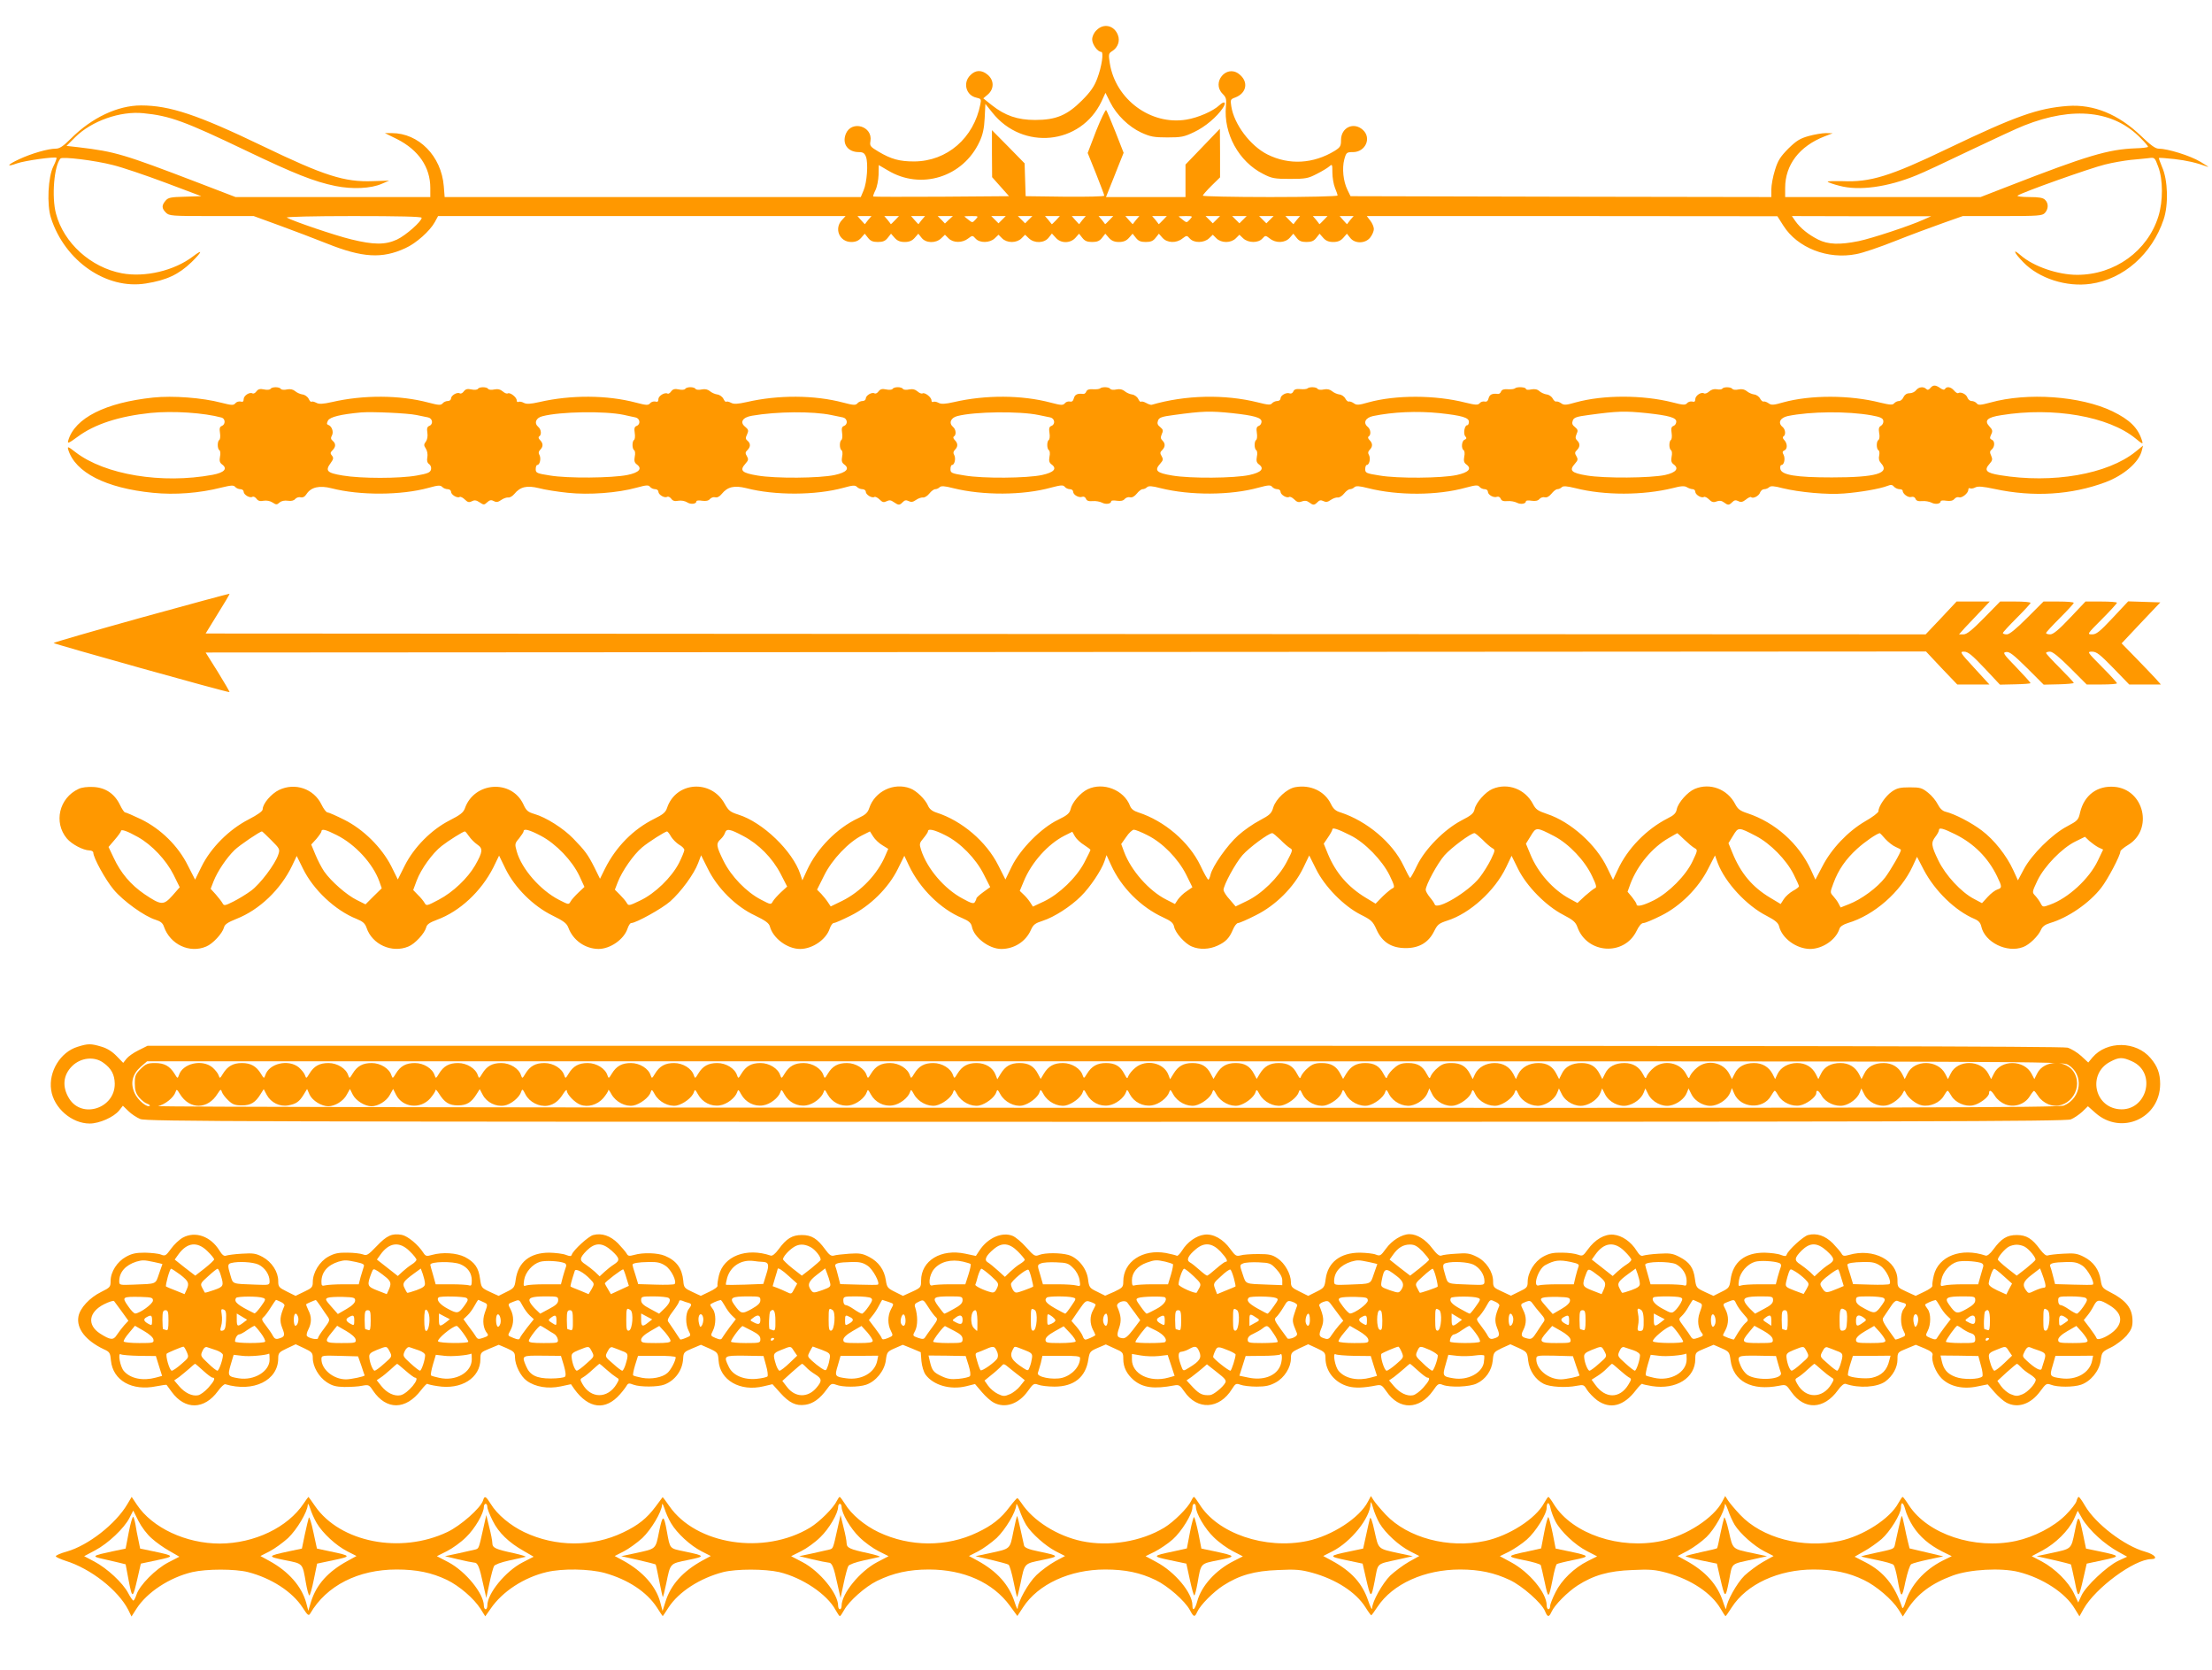 <?xml version="1.0" standalone="no"?>
<!DOCTYPE svg PUBLIC "-//W3C//DTD SVG 20010904//EN"
 "http://www.w3.org/TR/2001/REC-SVG-20010904/DTD/svg10.dtd">
<svg version="1.0" xmlns="http://www.w3.org/2000/svg"
 width="1280pt" height="966pt" viewBox="0 0 1280 966"
 preserveAspectRatio="xMidYMid meet">
<g transform="translate(0,966) scale(0.1,-0.1)"
fill="#ff9800" stroke="none">
<path d="M6345 9485 c-15 -14 -25 -36 -25 -53 0 -28 31 -72 52 -72 16 0 4 -84
-23 -155 -17 -45 -38 -76 -88 -126 -86 -86 -150 -113 -271 -113 -102 0 -174
25 -250 85 l-50 40 27 23 c36 32 36 81 -1 113 -35 30 -71 29 -101 -2 -45 -44
-25 -117 35 -130 27 -6 29 -9 23 -38 -38 -196 -193 -330 -383 -331 -85 0 -133
13 -207 57 -47 28 -51 33 -46 61 14 86 -108 122 -142 43 -24 -58 10 -107 75
-107 24 0 33 -6 41 -27 14 -37 6 -149 -14 -195 l-16 -38 -1204 0 -1204 0 -5
63 c-14 174 -145 307 -301 307 l-40 0 71 -35 c124 -63 192 -162 192 -282 l0
-53 -563 0 -564 0 -224 86 c-421 161 -472 177 -684 202 l-70 8 51 51 c94 93
260 152 394 138 153 -15 238 -46 595 -217 278 -133 393 -179 516 -204 98 -20
206 -15 269 13 l42 18 -95 -3 c-164 -6 -280 31 -637 203 -376 181 -538 235
-704 235 -135 0 -285 -71 -405 -191 -45 -45 -66 -59 -88 -59 -45 0 -141 -28
-212 -61 -71 -33 -78 -48 -12 -24 45 16 219 40 228 32 2 -3 -6 -25 -18 -49
-31 -61 -39 -222 -14 -299 80 -249 321 -416 549 -379 120 19 190 52 264 123
63 62 68 79 8 33 -108 -82 -277 -122 -411 -97 -180 34 -336 175 -381 345 -26
97 -11 278 26 319 11 12 200 -11 304 -38 50 -12 186 -58 301 -101 l210 -79
-95 -3 c-82 -2 -97 -5 -112 -23 -23 -27 -23 -44 2 -69 19 -19 33 -20 264 -20
l244 0 148 -54 c82 -30 206 -77 276 -105 205 -82 319 -89 453 -27 63 28 143
100 171 151 l19 35 1179 0 1179 0 -21 -23 c-47 -50 -14 -127 54 -127 25 0 42
7 57 24 l21 24 19 -24 c14 -18 28 -24 57 -24 29 0 43 6 57 24 l19 24 21 -24
c15 -17 32 -24 58 -24 26 0 43 7 58 24 l21 24 19 -24 c24 -31 81 -33 113 -3
l22 21 21 -21 c27 -27 80 -27 113 -1 25 19 26 19 43 0 24 -27 82 -26 111 1
l22 21 21 -21 c13 -13 34 -21 56 -21 22 0 43 8 56 21 l21 21 22 -21 c32 -30
89 -28 114 4 l19 24 22 -24 c29 -34 84 -34 114 -1 l21 24 19 -24 c14 -18 28
-24 57 -24 29 0 43 6 57 24 l19 24 21 -24 c15 -17 32 -24 58 -24 26 0 43 7 58
24 l21 24 19 -24 c14 -18 28 -24 57 -24 29 0 43 6 57 24 l19 24 21 -24 c27
-30 80 -32 115 -4 25 19 26 19 43 0 24 -27 82 -26 111 1 l22 21 21 -21 c13
-13 34 -21 56 -21 22 0 43 8 56 21 l21 21 22 -21 c29 -27 87 -28 111 -1 17 19
18 19 43 0 35 -28 88 -26 115 4 l21 24 19 -24 c14 -18 28 -24 57 -24 29 0 43
6 57 24 l19 24 21 -24 c15 -17 32 -24 58 -24 26 0 43 7 58 24 l21 24 19 -24
c27 -35 88 -34 116 2 12 15 21 37 21 49 0 12 -9 34 -21 49 l-20 26 1188 0
1188 -1 35 -55 c81 -128 257 -197 422 -164 35 6 135 40 223 75 88 35 212 81
277 104 l116 41 229 0 c210 0 231 2 246 18 21 23 22 56 1 76 -11 12 -36 16
-92 16 -42 0 -72 4 -67 8 19 17 422 160 505 180 47 12 114 23 150 27 36 3 82
8 102 10 36 5 37 5 57 -50 28 -74 28 -199 1 -286 -62 -201 -253 -339 -470
-339 -113 0 -253 49 -326 112 -51 45 -41 17 14 -39 91 -94 250 -145 390 -125
190 27 355 172 422 372 29 85 25 229 -9 304 -11 27 -20 51 -18 52 2 2 41 -1
88 -6 75 -9 125 -20 194 -45 11 -4 -8 9 -42 29 -60 36 -190 76 -242 76 -19 0
-47 21 -101 73 -131 126 -275 185 -425 174 -173 -13 -300 -58 -695 -247 -333
-160 -447 -195 -609 -188 -49 1 -87 0 -85 -3 2 -4 33 -15 69 -24 111 -30 278
-8 445 61 36 14 175 79 310 144 135 64 276 130 313 144 285 113 520 87 676
-75 23 -23 41 -44 41 -48 0 -4 -33 -8 -72 -9 -159 -6 -280 -42 -740 -221
l-157 -61 -566 0 -565 0 0 53 c0 133 82 241 228 298 l47 18 -39 1 c-22 0 -67
-8 -100 -17 -50 -14 -71 -27 -118 -73 -46 -47 -60 -68 -77 -124 -12 -38 -21
-88 -21 -112 l0 -44 -1217 2 -1218 3 -18 37 c-24 49 -32 124 -18 176 11 40 14
42 50 42 72 0 109 81 58 128 -53 49 -127 15 -127 -58 0 -35 -4 -42 -37 -63
-124 -75 -263 -83 -388 -21 -100 50 -194 175 -210 279 -6 38 -5 41 23 51 68
26 78 94 20 137 -72 54 -158 -50 -94 -115 21 -21 24 -31 20 -72 -15 -158 74
-321 215 -392 50 -26 66 -29 156 -29 91 0 105 3 155 29 30 15 63 35 73 44 16
14 17 12 17 -37 0 -28 7 -68 15 -88 8 -19 15 -39 15 -44 0 -5 -173 -9 -390 -9
-214 0 -390 4 -390 8 0 4 23 30 50 57 l50 49 0 141 -1 140 -99 -103 -100 -104
0 -94 0 -94 -230 0 -230 0 21 53 c12 28 34 86 51 128 l30 75 -47 120 c-26 65
-50 123 -54 127 -4 4 -30 -50 -58 -120 l-49 -128 48 -119 c26 -66 48 -123 48
-128 0 -5 -102 -7 -227 -6 l-228 3 -3 95 -3 95 -94 96 -95 96 0 -136 1 -136
49 -55 49 -55 -391 -3 c-215 -1 -393 -1 -395 1 -2 2 4 19 13 37 9 18 17 58 18
89 l1 56 53 -31 c191 -115 435 -39 530 166 19 40 27 77 30 137 l4 82 40 -50
c175 -221 512 -188 632 64 l23 50 27 -54 c37 -74 107 -142 180 -176 53 -24 73
-28 151 -28 80 0 97 3 155 31 64 30 132 88 166 139 22 33 10 44 -19 17 -37
-35 -124 -73 -192 -84 -206 -34 -410 117 -443 326 -8 52 -8 57 15 71 32 21 45
58 32 92 -21 56 -82 71 -124 28z m-3905 -1085 c0 -21 -92 -102 -143 -126 -68
-31 -133 -31 -264 1 -92 22 -336 105 -373 126 -9 5 154 9 383 9 265 0 397 -3
397 -10z m2584 -12 c-10 -13 -19 -24 -19 -25 0 -1 -10 9 -22 23 l-21 24 40 0
41 0 -19 -22z m155 -2 c-13 -14 -24 -24 -24 -23 0 1 -9 12 -19 25 l-19 22 42
0 43 0 -23 -24z m155 2 c-10 -13 -19 -24 -19 -25 0 -1 -10 9 -22 23 l-21 24
40 0 41 0 -19 -22z m157 1 l-23 -22 -21 22 -21 21 44 0 44 0 -23 -21z m154 1
c-17 -19 -19 -19 -39 -3 -12 10 -23 19 -25 20 -2 2 15 3 39 3 43 0 43 0 25
-20z m154 -1 l-21 -21 -21 21 -21 21 42 0 42 0 -21 -21z m154 0 l-21 -21 -21
21 -21 21 42 0 42 0 -21 -21z m157 -4 c-13 -14 -24 -24 -24 -22 -1 1 -10 12
-20 25 l-19 22 43 0 43 0 -23 -25z m154 3 c-10 -13 -19 -24 -19 -25 0 -1 -10
9 -22 23 l-21 24 40 0 41 0 -19 -22z m155 -2 c-13 -14 -24 -24 -24 -23 0 1 -9
12 -19 25 l-19 22 42 0 43 0 -23 -24z m155 2 c-10 -13 -19 -24 -19 -25 0 -1
-10 9 -22 23 l-21 24 40 0 41 0 -19 -22z m155 -2 c-13 -14 -24 -24 -24 -23 0
1 -9 12 -19 25 l-19 22 42 0 43 0 -23 -24z m156 4 c-17 -19 -19 -19 -39 -3
-12 10 -23 19 -25 20 -2 2 15 3 39 3 43 0 43 0 25 -20z m154 -1 l-21 -21 -21
21 -21 21 42 0 42 0 -21 -21z m154 0 l-21 -21 -21 21 -21 21 42 0 42 0 -21
-21z m156 0 l-21 -21 -21 21 -21 21 42 0 42 0 -21 -21z m155 -1 c-10 -13 -19
-24 -19 -25 0 -1 -11 9 -24 23 l-23 24 43 0 42 0 -19 -22z m155 -2 c-13 -14
-24 -24 -24 -23 0 1 -9 12 -19 25 l-19 22 42 0 43 0 -23 -24z m155 2 c-10 -13
-19 -24 -19 -25 0 -1 -10 9 -22 23 l-21 24 40 0 41 0 -19 -22z m3316 1 c-80
-36 -298 -108 -375 -124 -110 -22 -176 -20 -234 9 -57 29 -103 66 -132 107
l-20 29 403 -1 403 0 -45 -20z"/>
<path d="M11170 7415 c-9 -11 -16 -13 -24 -5 -15 15 -43 12 -58 -7 -7 -10 -24
-18 -38 -18 -16 0 -28 -8 -35 -22 -5 -13 -17 -23 -26 -23 -9 0 -22 -6 -28 -13
-9 -11 -23 -10 -82 4 -173 44 -402 45 -561 1 -55 -16 -68 -17 -84 -5 -10 7
-23 12 -29 10 -5 -2 -14 6 -20 17 -6 12 -22 23 -35 24 -14 2 -33 11 -42 19
-12 10 -28 14 -47 10 -17 -4 -33 -2 -36 3 -8 12 -52 13 -59 1 -3 -4 -17 -6
-31 -3 -16 3 -33 -2 -45 -13 -10 -9 -23 -14 -29 -11 -16 11 -51 -13 -51 -33 0
-14 -5 -18 -18 -14 -10 2 -24 -2 -30 -10 -10 -11 -22 -11 -83 5 -173 44 -402
44 -561 0 -55 -16 -68 -17 -84 -5 -10 7 -23 12 -29 10 -5 -2 -14 6 -20 17 -6
12 -22 23 -35 24 -14 2 -33 11 -42 19 -12 11 -27 14 -48 10 -17 -4 -30 -2 -30
3 0 11 -53 14 -64 3 -4 -4 -22 -6 -40 -5 -23 2 -35 -2 -40 -13 -3 -9 -11 -15
-18 -14 -33 4 -48 -3 -54 -25 -4 -16 -11 -22 -23 -19 -10 2 -23 -2 -29 -10
-10 -11 -22 -11 -83 4 -173 44 -402 45 -561 1 -55 -16 -68 -17 -84 -5 -10 7
-23 12 -29 10 -5 -2 -14 6 -20 17 -6 12 -22 23 -35 24 -14 2 -33 11 -42 19
-12 10 -28 14 -47 10 -17 -4 -33 -2 -36 3 -7 12 -48 13 -59 3 -4 -4 -23 -6
-42 -4 -24 2 -36 -2 -40 -14 -4 -9 -13 -14 -21 -11 -19 8 -53 -11 -53 -29 0
-8 -8 -15 -19 -15 -10 0 -24 -6 -30 -13 -9 -11 -23 -10 -82 5 -192 48 -420 43
-615 -14 -5 -1 -20 4 -32 11 -13 7 -26 10 -29 7 -4 -3 -11 4 -17 17 -6 12 -23
24 -36 25 -14 2 -33 11 -42 19 -12 10 -28 14 -47 10 -17 -4 -33 -2 -36 3 -7
12 -48 13 -59 3 -4 -4 -22 -6 -40 -5 -23 2 -35 -2 -40 -13 -3 -9 -11 -15 -18
-14 -33 4 -48 -3 -54 -25 -4 -16 -11 -22 -23 -19 -10 2 -23 -2 -29 -10 -11
-13 -22 -12 -83 4 -166 44 -376 45 -558 3 -53 -12 -75 -13 -91 -4 -11 6 -25 8
-30 5 -6 -3 -10 1 -10 9 0 18 -39 48 -52 40 -5 -3 -18 2 -28 11 -14 12 -29 16
-49 12 -17 -4 -33 -2 -36 3 -3 6 -17 10 -30 10 -13 0 -27 -4 -30 -10 -3 -5
-20 -7 -37 -3 -23 5 -34 2 -44 -11 -7 -10 -17 -15 -23 -12 -15 10 -51 -12 -51
-29 0 -8 -8 -15 -19 -15 -10 0 -24 -6 -30 -14 -10 -11 -22 -11 -82 5 -166 44
-376 45 -558 3 -54 -12 -75 -13 -91 -4 -12 6 -24 9 -27 6 -4 -3 -11 4 -17 17
-6 12 -23 24 -36 25 -14 2 -33 11 -42 19 -12 10 -28 14 -47 10 -17 -4 -33 -2
-36 3 -3 6 -17 10 -30 10 -13 0 -27 -4 -30 -10 -3 -5 -20 -7 -37 -3 -23 5 -34
2 -44 -11 -7 -10 -16 -16 -21 -13 -16 9 -53 -13 -53 -32 0 -14 -5 -18 -18 -14
-10 2 -24 -2 -30 -10 -11 -13 -22 -12 -83 4 -166 44 -376 45 -558 3 -53 -12
-75 -13 -91 -4 -11 6 -25 8 -30 5 -6 -3 -10 1 -10 9 0 18 -39 48 -52 40 -5 -3
-18 2 -28 11 -14 12 -29 16 -49 12 -17 -4 -33 -2 -36 3 -8 13 -52 13 -60 0 -3
-5 -20 -7 -37 -3 -23 5 -34 2 -44 -11 -7 -10 -17 -15 -23 -12 -15 10 -51 -12
-51 -29 0 -8 -8 -15 -19 -15 -10 0 -24 -6 -30 -14 -10 -11 -22 -11 -82 5 -166
44 -376 45 -558 3 -54 -12 -75 -13 -91 -4 -12 6 -24 9 -27 6 -4 -3 -11 4 -17
17 -6 12 -23 24 -36 25 -14 2 -33 11 -42 19 -12 10 -28 14 -47 10 -17 -4 -33
-2 -36 3 -8 13 -52 13 -60 0 -3 -5 -20 -7 -37 -3 -23 5 -34 2 -44 -11 -7 -10
-17 -15 -23 -12 -16 10 -51 -13 -51 -33 0 -14 -5 -18 -18 -14 -10 2 -24 -2
-30 -10 -11 -13 -21 -12 -81 3 -110 29 -281 42 -395 30 -275 -29 -453 -118
-491 -248 -6 -20 1 -18 54 21 98 73 240 119 422 138 131 13 310 1 412 -27 22
-7 22 -40 1 -48 -13 -5 -15 -15 -11 -41 3 -19 1 -37 -4 -40 -12 -8 -12 -52 1
-60 5 -3 7 -20 3 -37 -4 -23 -2 -34 11 -44 35 -25 15 -48 -54 -61 -293 -54
-623 0 -793 131 -44 34 -48 35 -42 14 41 -132 218 -222 490 -249 127 -13 269
-2 395 30 58 14 72 15 81 4 6 -7 20 -13 30 -13 11 0 19 -7 19 -15 0 -17 36
-39 51 -29 6 3 16 -2 23 -11 9 -13 21 -16 41 -12 18 3 38 -1 52 -10 21 -14 25
-14 41 0 10 9 29 13 48 10 19 -3 35 1 42 10 7 8 21 13 32 10 12 -3 24 3 34 19
26 40 75 51 145 33 164 -42 403 -41 562 3 54 15 67 16 78 5 6 -7 21 -13 31
-13 11 0 20 -7 20 -15 0 -17 36 -39 50 -30 5 3 19 -4 30 -15 16 -16 25 -18 40
-10 15 8 26 7 45 -6 24 -16 27 -16 44 0 15 14 24 15 39 7 14 -8 25 -6 43 7 13
9 31 15 40 14 9 -2 25 8 35 20 34 42 73 51 142 34 33 -9 109 -21 168 -27 122
-13 288 -1 399 30 55 15 67 16 76 5 6 -8 20 -14 30 -14 11 0 19 -7 19 -15 0
-17 36 -39 51 -29 6 3 16 -2 23 -11 9 -13 21 -16 41 -12 17 3 38 -1 51 -9 21
-14 54 -10 54 6 0 5 15 6 33 3 22 -3 37 0 45 10 7 8 21 13 31 10 11 -3 25 4
37 19 34 42 73 51 142 34 165 -43 403 -42 563 2 54 15 67 16 78 5 6 -7 21 -13
31 -13 11 0 20 -7 20 -15 0 -17 36 -39 50 -30 5 3 19 -4 30 -15 16 -16 24 -18
40 -10 16 8 26 7 42 -5 28 -19 33 -19 52 0 11 12 20 13 34 6 14 -7 25 -6 43 7
13 9 31 15 40 14 9 -2 26 9 37 23 11 14 26 25 34 25 8 0 19 5 25 11 9 9 28 8
78 -5 173 -43 405 -42 567 3 57 15 70 16 79 5 6 -8 20 -14 30 -14 11 0 19 -7
19 -15 0 -18 34 -37 53 -29 8 3 17 -2 21 -11 4 -12 16 -16 38 -14 18 2 43 -3
55 -9 22 -12 53 -7 53 8 0 5 15 6 33 3 22 -3 37 0 45 10 7 8 21 13 31 10 12
-3 26 5 39 21 11 14 26 26 34 26 8 0 19 5 25 11 9 9 29 8 78 -5 172 -43 407
-42 568 3 56 15 69 16 78 5 6 -8 20 -14 30 -14 11 0 19 -7 19 -15 0 -17 36
-39 50 -30 5 3 18 -3 29 -14 16 -16 26 -19 44 -12 16 6 29 5 42 -5 24 -18 30
-18 49 1 11 12 20 13 34 6 14 -7 25 -6 43 7 13 9 31 15 40 14 9 -2 26 9 37 23
11 14 26 25 34 25 8 0 19 5 25 11 9 9 29 8 79 -5 174 -44 403 -43 567 3 56 15
69 16 78 5 6 -8 20 -14 30 -14 11 0 19 -7 19 -15 0 -18 34 -37 53 -29 8 3 17
-2 21 -11 4 -12 16 -16 38 -14 18 2 43 -3 55 -9 22 -12 53 -7 53 8 0 5 15 6
33 3 22 -3 37 0 45 10 7 8 21 13 31 10 12 -3 26 5 39 21 11 14 26 26 34 26 8
0 19 5 25 11 9 9 29 7 79 -5 169 -43 392 -42 563 0 49 13 69 14 83 5 10 -6 25
-11 33 -11 8 0 15 -7 15 -15 0 -17 36 -39 50 -30 5 3 18 -3 29 -14 16 -16 26
-19 44 -12 16 6 29 5 42 -5 24 -18 30 -18 49 1 12 12 20 13 35 6 14 -8 25 -6
44 9 13 11 27 17 30 14 11 -11 46 7 52 27 4 10 14 19 24 19 9 0 22 5 28 11 9
9 28 8 77 -5 98 -24 260 -39 356 -31 93 7 209 27 252 44 20 8 29 7 38 -5 7 -7
21 -14 31 -14 11 0 19 -4 19 -9 0 -18 32 -42 50 -36 11 3 20 -1 24 -10 4 -12
16 -16 38 -14 18 2 43 -3 55 -9 22 -12 53 -7 53 8 0 5 15 6 33 3 23 -3 37 0
46 10 7 9 19 13 27 10 17 -6 54 24 54 44 0 8 4 11 10 8 5 -3 19 -1 30 5 16 8
43 6 113 -9 224 -48 444 -34 640 39 107 40 196 117 211 184 l7 28 -43 -35
c-162 -131 -481 -186 -785 -136 -80 13 -94 28 -60 66 17 19 18 27 9 47 -9 19
-8 27 4 36 18 16 18 49 0 56 -12 5 -13 11 -4 30 10 20 8 28 -10 47 -32 34 -12
53 68 65 302 49 622 -7 778 -135 41 -34 44 -34 37 -12 -23 74 -71 121 -172
170 -184 88 -491 110 -706 50 -56 -15 -69 -16 -78 -5 -6 8 -20 14 -30 14 -10
0 -20 9 -24 19 -6 20 -38 36 -53 27 -5 -3 -16 4 -25 15 -18 21 -42 25 -52 9
-4 -7 -14 -5 -28 5 -27 19 -41 19 -57 0z m-8760 -156 c25 -5 55 -11 68 -14 26
-6 30 -40 6 -49 -12 -5 -15 -15 -11 -39 3 -20 0 -40 -9 -52 -12 -16 -12 -22 0
-40 8 -12 12 -33 9 -50 -4 -19 -1 -32 10 -40 10 -7 14 -20 11 -32 -5 -17 -20
-23 -82 -34 -99 -18 -324 -18 -429 0 -91 15 -103 27 -69 73 16 22 17 30 7 42
-11 13 -10 18 3 31 20 20 20 39 1 55 -11 9 -12 17 -4 31 11 21 -1 54 -22 61
-9 3 -9 9 -1 25 12 21 73 36 192 47 65 5 267 -4 320 -15z m1199 1 c25 -6 56
-12 69 -15 26 -6 30 -40 6 -49 -13 -5 -15 -15 -11 -41 3 -19 1 -37 -4 -40 -12
-8 -12 -52 1 -60 5 -3 7 -20 3 -37 -4 -23 -2 -34 11 -44 35 -25 15 -48 -54
-62 -91 -18 -346 -20 -447 -3 -77 12 -83 15 -83 37 0 13 4 24 9 24 15 0 23 38
13 57 -7 11 -6 21 4 31 18 18 18 37 -1 56 -9 9 -11 17 -5 21 15 9 12 41 -5 55
-26 22 -14 53 24 62 102 27 361 31 470 8z m1201 -1 c25 -5 55 -11 68 -14 26
-6 30 -40 6 -49 -13 -5 -15 -15 -11 -41 3 -19 1 -37 -4 -40 -12 -8 -12 -52 1
-60 5 -3 7 -20 3 -37 -4 -23 -2 -34 11 -44 35 -25 15 -47 -54 -62 -87 -19
-343 -21 -447 -3 -91 15 -105 29 -69 69 17 19 18 26 8 43 -10 16 -10 23 3 35
19 19 19 38 1 54 -12 9 -13 17 -3 37 10 22 8 28 -11 44 -33 26 -15 55 40 64
144 25 352 26 458 4z m1200 0 c25 -5 55 -11 68 -14 26 -6 30 -40 6 -49 -13 -5
-15 -15 -11 -41 3 -19 1 -37 -4 -40 -12 -8 -12 -52 1 -60 5 -3 7 -20 3 -37 -4
-23 -2 -34 11 -44 35 -25 15 -47 -54 -62 -87 -19 -343 -21 -447 -3 -77 12 -83
15 -83 37 0 13 4 24 9 24 15 0 23 38 13 57 -7 11 -6 21 4 31 18 18 18 37 -1
56 -9 9 -11 17 -5 21 15 9 12 41 -5 55 -26 22 -14 53 25 63 100 26 361 29 470
6z m1119 11 c128 -14 171 -26 171 -49 0 -11 -7 -22 -16 -25 -13 -5 -15 -15
-11 -41 3 -19 1 -37 -4 -40 -12 -8 -12 -52 1 -60 5 -3 7 -20 3 -37 -4 -23 -2
-34 11 -44 35 -25 15 -47 -54 -62 -87 -19 -343 -21 -447 -3 -91 15 -105 29
-69 69 17 19 18 26 8 43 -10 16 -10 23 3 35 19 19 19 39 1 56 -10 10 -11 18
-3 37 9 19 8 26 -9 40 -16 12 -19 22 -13 38 6 17 21 23 91 32 169 23 209 24
337 11z m1200 0 c130 -14 171 -26 171 -50 0 -11 -4 -20 -10 -20 -15 0 -24 -49
-11 -64 9 -10 8 -15 -4 -20 -17 -6 -21 -51 -5 -61 5 -3 7 -20 3 -37 -4 -23 -2
-34 11 -44 35 -25 15 -47 -54 -62 -87 -19 -343 -21 -447 -3 -77 12 -83 15 -83
37 0 13 4 24 9 24 15 0 23 38 13 57 -7 11 -6 21 4 31 18 18 18 37 -1 56 -9 9
-11 17 -5 21 15 9 12 41 -5 55 -29 24 -14 53 30 63 117 24 254 30 384 17z
m1200 0 c128 -14 171 -26 171 -49 0 -11 -7 -22 -16 -25 -13 -5 -15 -15 -11
-41 3 -19 1 -37 -4 -40 -12 -8 -12 -52 1 -60 5 -3 7 -20 3 -37 -4 -23 -2 -34
11 -44 34 -24 15 -48 -49 -62 -84 -18 -351 -20 -452 -3 -91 15 -105 29 -69 69
17 19 18 26 8 43 -10 16 -10 23 3 35 19 19 19 39 1 56 -10 10 -11 18 -3 37 9
19 8 26 -9 40 -16 12 -19 22 -13 38 6 17 21 23 91 32 169 23 209 24 337 11z
m1301 -13 c50 -9 66 -16 68 -31 2 -11 -4 -23 -13 -29 -13 -7 -15 -17 -11 -42
4 -19 2 -36 -4 -40 -13 -8 -13 -52 0 -60 6 -3 7 -17 4 -31 -4 -16 -1 -31 11
-44 53 -58 -29 -82 -285 -82 -208 0 -293 14 -298 50 -2 12 1 22 7 22 15 0 23
37 12 59 -8 14 -7 20 4 25 19 7 19 40 0 60 -9 9 -11 17 -5 21 15 9 12 41 -5
55 -29 24 -14 53 30 63 131 27 346 29 485 4z"/>
<path d="M818 6087 c-280 -78 -508 -144 -508 -147 0 -5 1013 -289 1018 -284 2
1 -28 53 -67 116 l-71 113 4977 3 4978 3 90 -96 91 -95 93 0 93 0 -87 95 c-83
90 -86 95 -60 95 23 0 46 -19 118 -95 l90 -96 88 2 c49 1 89 4 89 7 0 3 -37
44 -82 91 -76 78 -81 86 -59 89 19 3 43 -16 121 -93 l96 -96 87 2 c48 1 87 5
87 8 0 4 -36 42 -80 86 -44 44 -80 83 -80 87 0 5 10 8 23 8 15 0 53 -31 117
-95 l95 -95 87 0 c49 0 88 3 88 7 0 4 -39 47 -87 95 -85 86 -87 88 -57 88 26
0 46 -16 123 -95 l92 -95 91 0 92 0 -29 33 c-16 17 -67 71 -114 119 l-84 86
112 119 112 118 -93 3 -93 3 -90 -96 c-75 -80 -95 -96 -120 -95 -29 0 -27 3
58 88 48 48 87 91 87 95 0 4 -41 7 -91 7 l-91 0 -90 -95 c-65 -69 -97 -95
-114 -95 -13 0 -24 3 -24 8 0 4 36 43 80 87 44 44 80 83 80 87 0 5 -39 8 -88
8 l-87 0 -95 -95 c-64 -64 -102 -95 -117 -95 -13 0 -23 3 -23 8 0 4 36 43 80
87 44 44 80 83 80 87 0 5 -40 8 -88 8 l-88 0 -93 -95 c-70 -71 -100 -95 -119
-95 l-26 0 34 38 c19 20 59 63 90 95 l54 57 -96 0 -96 0 -89 -95 -90 -95
-4977 2 -4976 3 70 114 c39 62 70 114 68 116 -2 1 -231 -61 -510 -138z"/>
<path d="M455 5096 c-113 -52 -146 -194 -68 -287 29 -34 94 -68 131 -69 12 0
22 -6 22 -13 0 -29 70 -157 118 -214 55 -66 179 -155 242 -174 29 -9 42 -19
49 -41 36 -102 148 -155 244 -114 38 15 94 76 103 110 4 18 22 30 72 50 133
52 256 170 322 307 l27 57 36 -73 c60 -123 187 -242 310 -291 37 -15 49 -26
58 -51 32 -97 147 -149 242 -109 38 15 94 76 103 110 4 18 20 29 63 45 131 48
255 163 326 303 l33 68 38 -78 c54 -109 160 -214 270 -268 65 -32 83 -45 93
-71 27 -73 97 -122 174 -123 68 0 147 55 168 117 6 18 15 33 22 33 27 0 177
83 225 125 63 56 138 158 162 222 l17 45 39 -78 c55 -112 161 -218 272 -270
62 -30 82 -45 87 -64 18 -68 101 -130 175 -130 71 0 150 54 171 117 6 18 16
33 24 33 7 0 50 19 96 42 114 56 220 161 274 270 l38 77 27 -57 c63 -133 184
-252 307 -303 40 -17 52 -28 57 -50 12 -63 100 -129 170 -129 74 0 141 42 171
109 14 32 25 40 69 54 66 21 162 83 221 142 53 52 119 151 136 202 l12 36 27
-59 c59 -129 172 -242 300 -301 46 -21 59 -32 64 -54 7 -36 63 -99 103 -115
44 -19 100 -17 148 5 48 22 69 44 90 94 8 20 22 37 29 37 8 0 54 20 103 45
115 57 220 162 274 273 l35 73 39 -78 c50 -102 160 -214 258 -264 62 -31 71
-39 92 -86 33 -74 87 -108 170 -108 78 0 132 33 164 98 19 38 27 45 76 61 130
41 275 172 340 308 l32 67 38 -77 c50 -100 160 -212 260 -264 58 -30 73 -43
83 -72 56 -155 271 -168 342 -22 14 29 28 46 40 46 10 0 55 19 101 42 112 55
217 160 273 271 l40 78 16 -44 c43 -113 167 -247 284 -306 48 -25 66 -40 71
-60 17 -70 100 -130 179 -131 72 0 150 53 170 116 4 14 21 25 49 34 152 45
306 180 375 329 l25 54 39 -75 c64 -122 182 -237 293 -284 24 -10 35 -22 40
-44 20 -91 148 -155 242 -119 36 13 88 64 103 99 8 19 23 31 53 40 105 31 228
116 296 204 37 47 111 187 111 211 0 5 20 22 45 37 147 89 92 322 -80 336 -99
8 -174 -48 -198 -147 -10 -45 -14 -49 -76 -82 -86 -45 -205 -163 -250 -248
l-34 -64 -27 59 c-39 85 -111 176 -183 230 -61 46 -156 95 -209 108 -17 4 -33
19 -45 43 -10 20 -35 51 -56 67 -35 28 -46 31 -106 31 -55 0 -74 -4 -104 -25
-36 -25 -77 -85 -77 -113 0 -8 -35 -35 -78 -59 -99 -58 -195 -159 -247 -261
l-40 -76 -26 57 c-70 152 -207 274 -367 327 -43 14 -56 24 -71 53 -45 87 -146
125 -234 88 -41 -17 -96 -79 -104 -117 -4 -23 -17 -36 -52 -53 -124 -63 -235
-177 -290 -299 l-27 -57 -34 70 c-63 133 -211 266 -348 311 -53 18 -65 26 -81
57 -45 87 -146 125 -234 88 -41 -17 -96 -79 -104 -117 -5 -24 -18 -36 -77 -66
-100 -53 -210 -165 -256 -260 -19 -40 -37 -72 -40 -72 -3 0 -20 32 -39 72 -63
132 -211 257 -364 307 -28 8 -42 21 -55 48 -36 75 -119 114 -207 98 -49 -9
-112 -68 -127 -117 -10 -35 -20 -44 -78 -75 -37 -19 -93 -58 -125 -87 -63 -56
-149 -179 -160 -227 -4 -17 -10 -30 -13 -29 -4 0 -25 37 -46 82 -66 137 -208
258 -359 307 -26 8 -41 20 -48 38 -35 92 -155 139 -245 96 -42 -20 -91 -77
-99 -116 -6 -23 -19 -35 -73 -61 -97 -47 -217 -168 -267 -269 l-37 -76 -41 81
c-69 138 -211 259 -358 306 -25 8 -41 21 -49 40 -15 36 -67 87 -103 100 -95
36 -205 -17 -237 -114 -9 -27 -22 -39 -63 -58 -123 -57 -239 -175 -297 -301
l-27 -59 -12 36 c-44 133 -217 300 -358 344 -47 15 -57 23 -79 62 -78 144
-283 130 -334 -23 -8 -25 -23 -38 -74 -63 -121 -60 -221 -161 -285 -288 l-29
-59 -32 65 c-38 75 -53 96 -123 168 -57 59 -158 123 -225 142 -37 11 -47 19
-64 57 -69 145 -285 129 -338 -25 -9 -24 -27 -38 -88 -69 -106 -54 -206 -155
-260 -262 l-40 -80 -38 77 c-56 109 -162 214 -273 269 -46 23 -89 42 -96 42
-7 0 -23 21 -35 46 -44 91 -153 128 -245 84 -46 -22 -95 -80 -95 -112 0 -11
-28 -31 -82 -59 -113 -58 -218 -164 -271 -271 l-38 -77 -42 82 c-56 113 -156
211 -270 267 -46 22 -88 40 -93 40 -5 0 -18 19 -29 42 -31 65 -83 101 -153
105 -35 2 -69 -2 -87 -11z m7360 -269 c83 -41 183 -144 226 -231 27 -56 31
-70 19 -74 -8 -3 -34 -24 -58 -47 l-42 -43 -58 35 c-102 62 -173 144 -218 253
l-24 59 25 37 c14 20 25 41 25 46 0 12 32 2 105 -35z m1178 -4 c86 -45 178
-142 220 -232 24 -50 28 -66 17 -69 -7 -3 -33 -23 -58 -45 l-44 -41 -44 24
c-96 51 -186 152 -229 259 l-25 60 28 45 c31 52 32 52 135 -1z m1169 0 c82
-43 174 -136 217 -221 17 -34 31 -65 31 -69 0 -5 -16 -17 -35 -27 -19 -11 -43
-32 -53 -48 l-18 -28 -60 36 c-104 62 -171 142 -219 260 l-23 56 27 44 c30 50
31 50 133 -3z m1153 10 c107 -53 189 -135 241 -242 30 -62 30 -68 2 -77 -13
-4 -38 -23 -56 -43 l-33 -36 -47 25 c-73 38 -165 137 -206 223 -41 85 -43 102
-16 137 11 14 20 31 20 38 0 16 25 10 95 -25z m-10516 -16 c80 -45 162 -132
205 -217 l36 -73 -42 -48 c-52 -58 -65 -57 -162 8 -79 54 -137 122 -178 210
l-30 63 36 42 c20 23 36 46 36 50 0 13 37 0 99 -35z m1149 12 c107 -53 210
-165 247 -268 l14 -40 -47 -46 -47 -47 -50 25 c-59 29 -149 108 -189 165 -15
22 -38 66 -51 98 l-24 58 30 33 c16 19 29 38 29 43 0 17 25 11 88 -21z m1183
-5 c87 -46 180 -143 222 -232 l29 -63 -34 -32 c-19 -18 -40 -41 -46 -52 -11
-20 -12 -19 -67 9 -109 56 -217 180 -245 281 -12 42 -11 46 14 75 14 18 26 36
26 41 0 17 33 9 101 -27z m1169 0 c90 -47 169 -127 217 -219 l38 -74 -36 -33
c-19 -18 -41 -42 -47 -53 -11 -20 -12 -19 -68 10 -85 44 -173 135 -217 224
-42 85 -45 101 -17 126 11 10 22 26 25 36 9 27 28 24 105 -17z m1170 4 c87
-43 177 -135 223 -227 l37 -73 -40 -29 c-22 -16 -40 -32 -40 -37 0 -4 -4 -13
-9 -21 -7 -11 -21 -7 -70 20 -106 56 -206 173 -241 282 -11 34 -10 40 14 68
14 17 26 35 26 40 0 17 37 9 100 -23z m1170 0 c87 -43 177 -135 224 -228 l36
-73 -33 -23 c-19 -12 -41 -34 -51 -48 l-17 -26 -51 26 c-99 50 -203 168 -243
275 l-17 46 29 41 c15 23 35 41 44 42 9 0 44 -14 79 -32z m-5070 -29 c49 -49
51 -52 40 -84 -18 -55 -105 -170 -157 -208 -27 -20 -73 -48 -103 -63 -48 -24
-54 -25 -62 -10 -5 10 -23 32 -39 51 l-30 33 17 44 c23 58 75 135 121 180 30
29 147 108 159 108 2 0 26 -23 54 -51z m1144 23 c11 -16 32 -37 48 -48 34 -23
32 -42 -13 -121 -43 -74 -128 -155 -210 -198 -68 -36 -72 -37 -82 -19 -6 11
-23 32 -39 47 l-27 28 20 54 c25 67 92 160 145 201 38 30 124 84 134 84 3 0
14 -13 24 -28z m1169 -2 c10 -16 31 -37 47 -47 17 -9 30 -23 30 -30 0 -8 -14
-42 -31 -76 -43 -83 -138 -176 -225 -217 -64 -31 -67 -31 -77 -14 -6 11 -24
32 -40 48 l-29 29 17 44 c25 64 91 159 140 200 39 33 133 92 145 93 3 0 14
-13 23 -30z m1223 -50 l34 -21 -16 -37 c-45 -108 -142 -210 -251 -264 l-66
-32 -16 24 c-9 14 -27 36 -39 49 l-24 24 41 82 c45 92 142 194 221 233 l44 22
19 -30 c10 -16 34 -39 53 -50z m1168 1 c20 -13 36 -25 36 -28 0 -3 -16 -36
-36 -74 -46 -87 -145 -182 -233 -224 l-64 -30 -16 25 c-9 14 -26 34 -38 45
l-22 21 23 55 c44 108 139 215 235 264 l46 23 16 -28 c9 -15 33 -37 53 -49z
m1134 32 c20 -21 46 -43 56 -49 18 -10 17 -13 -19 -82 -47 -89 -145 -185 -233
-226 l-62 -30 -34 40 c-20 21 -35 46 -36 55 0 28 68 154 110 202 38 43 151
127 172 127 5 0 25 -17 46 -37z m1170 0 c20 -21 46 -43 56 -49 19 -10 19 -12
-6 -65 -14 -29 -44 -78 -67 -107 -65 -82 -246 -190 -259 -154 -2 7 -15 26 -28
41 -13 16 -24 35 -24 43 0 28 69 155 109 200 39 44 152 128 173 128 5 0 25
-17 46 -37z m1168 0 c22 -21 48 -43 59 -49 20 -11 19 -13 -10 -75 -39 -84
-139 -184 -224 -227 -64 -32 -101 -40 -101 -23 0 5 -12 23 -26 41 l-26 31 17
47 c41 107 126 209 220 263 27 16 51 29 51 29 1 0 19 -17 40 -37z m1164 3 c17
-18 43 -39 60 -46 16 -7 30 -14 30 -17 0 -14 -59 -116 -91 -159 -45 -59 -139
-128 -210 -155 l-48 -19 -12 23 c-6 12 -20 31 -31 43 -19 21 -18 22 2 76 28
76 71 138 137 198 44 40 112 87 131 90 1 0 16 -15 32 -34z m1232 -48 l28 -13
-30 -63 c-50 -106 -173 -219 -278 -256 -40 -15 -42 -14 -53 7 -6 12 -20 32
-31 44 -20 21 -20 21 12 89 40 83 142 188 220 226 l55 27 25 -24 c14 -12 37
-29 52 -37z"/>
<path d="M449 3604 c-99 -30 -169 -144 -153 -250 15 -104 119 -194 223 -194
56 0 139 37 170 75 l22 28 32 -31 c17 -17 49 -38 69 -46 34 -14 596 -16 5588
-16 4642 0 5556 2 5583 14 18 7 47 27 66 44 l33 32 44 -39 c149 -131 373 -31
374 167 0 61 -15 103 -55 150 -84 100 -254 102 -337 4 l-24 -29 -41 38 c-22
20 -58 42 -79 48 -28 8 -1653 11 -5575 11 l-5535 0 -52 -26 c-29 -14 -60 -36
-70 -49 l-19 -24 -39 40 c-25 26 -56 45 -88 54 -60 18 -77 18 -137 -1z m150
-93 c45 -32 64 -68 65 -120 2 -143 -190 -206 -264 -86 -42 68 -35 137 19 189
50 48 128 56 180 17z m11738 9 c147 -66 85 -293 -76 -277 -144 15 -180 206
-51 274 52 28 72 28 127 3z m-370 -20 c93 -56 79 -192 -24 -236 -27 -12 -897
-14 -5550 -13 -3432 1 -5503 5 -5478 10 42 10 91 50 101 82 5 17 8 16 25 -12
56 -92 162 -91 219 3 16 25 19 26 24 9 3 -11 20 -33 37 -49 25 -24 39 -29 79
-29 51 0 78 16 109 67 l17 27 18 -34 c24 -44 75 -69 124 -60 45 8 64 21 89 62
l20 33 15 -34 c17 -34 68 -66 108 -66 38 0 87 30 106 66 l19 34 17 -34 c18
-34 69 -66 108 -66 38 0 87 30 106 66 l19 34 17 -34 c38 -74 141 -85 198 -20
16 19 30 40 30 47 0 7 8 -1 19 -18 33 -53 59 -70 111 -70 51 0 78 17 109 67
l17 27 18 -34 c23 -43 76 -69 124 -61 38 6 88 47 98 80 6 18 9 16 25 -16 23
-44 78 -72 127 -65 39 7 66 28 93 72 11 17 19 23 19 15 0 -21 46 -69 78 -81
44 -17 98 -1 132 37 16 19 30 40 30 47 0 6 8 -4 18 -23 25 -45 81 -74 127 -66
39 8 91 47 100 77 6 18 8 17 24 -12 24 -44 81 -73 126 -65 39 8 91 47 100 77
6 18 8 17 24 -12 25 -46 76 -72 126 -64 42 6 90 44 101 77 5 17 8 15 23 -13
25 -46 76 -72 126 -64 42 6 90 44 101 77 5 17 8 15 23 -13 25 -46 76 -72 126
-64 42 6 90 44 101 77 5 17 8 15 23 -13 25 -46 76 -72 126 -64 42 6 90 44 101
77 5 17 8 15 23 -13 25 -46 76 -72 126 -64 42 6 90 44 101 77 5 17 8 15 23
-13 24 -44 81 -73 126 -65 39 8 91 47 100 77 6 18 8 17 24 -12 24 -44 81 -73
126 -65 39 8 91 47 100 77 6 18 8 17 24 -12 24 -44 81 -73 126 -65 39 8 91 47
100 77 6 18 8 17 24 -12 24 -44 81 -73 126 -65 39 8 91 47 100 77 6 18 8 17
24 -12 25 -46 76 -72 126 -64 42 6 90 44 101 77 5 17 8 15 22 -13 24 -45 76
-72 127 -64 42 6 90 44 101 77 5 17 8 15 23 -13 24 -44 81 -73 126 -65 39 8
91 47 100 77 6 18 8 17 24 -12 24 -44 81 -73 126 -65 39 8 91 47 100 77 6 18
8 17 24 -12 24 -44 81 -73 126 -65 39 8 91 47 100 77 6 18 9 17 23 -13 22 -43
80 -72 127 -64 39 8 91 47 100 77 6 18 8 17 23 -12 22 -43 81 -73 127 -65 39
8 91 47 100 77 6 18 9 17 24 -13 23 -43 80 -72 125 -64 42 8 84 40 97 74 l10
25 17 -34 c22 -44 80 -74 127 -65 39 8 91 47 100 77 6 18 9 17 23 -13 22 -43
80 -72 127 -64 39 8 91 47 100 77 6 18 9 17 23 -13 22 -43 80 -72 126 -64 42
8 84 40 97 74 l10 25 17 -34 c22 -44 80 -74 126 -65 42 8 84 40 97 74 l10 25
17 -34 c22 -44 80 -74 126 -65 42 8 84 40 97 74 l10 25 17 -34 c22 -44 80 -74
126 -65 42 8 84 40 97 74 l10 25 17 -34 c22 -44 80 -74 126 -65 42 8 84 40 98
75 l10 26 13 -31 c36 -86 167 -95 213 -14 9 16 19 30 22 30 3 0 13 -14 22 -30
22 -38 79 -64 124 -55 38 7 94 49 94 71 0 23 14 16 32 -16 22 -38 79 -64 124
-56 40 8 82 41 95 74 l10 25 17 -34 c22 -45 80 -74 129 -64 34 6 82 44 96 75
6 13 8 13 14 0 13 -31 61 -69 95 -75 47 -9 104 16 126 55 9 16 19 30 22 30 3
0 13 -14 22 -30 22 -38 79 -64 124 -55 38 7 94 49 94 71 0 23 14 16 35 -18 12
-19 36 -38 59 -47 52 -20 112 0 141 46 11 18 22 32 25 32 3 0 14 -14 25 -31
12 -19 36 -38 59 -47 104 -40 203 78 151 179 -42 81 -178 80 -217 -1 l-16 -32
-16 31 c-43 82 -179 83 -218 1 l-16 -32 -16 31 c-43 82 -179 83 -218 1 l-16
-32 -16 31 c-43 82 -179 83 -218 1 l-16 -32 -15 30 c-22 41 -59 63 -107 63
-54 0 -93 -21 -112 -61 l-16 -32 -15 30 c-22 41 -59 63 -107 63 -54 0 -93 -21
-112 -61 l-16 -32 -15 30 c-22 41 -59 63 -108 63 -50 0 -94 -24 -113 -63 l-14
-30 -15 30 c-22 41 -59 63 -107 63 -54 0 -93 -21 -112 -61 l-16 -32 -15 30
c-35 68 -129 86 -187 36 -18 -14 -35 -36 -40 -47 -7 -19 -8 -18 -24 12 -34 65
-129 83 -186 35 -18 -14 -35 -36 -40 -47 -7 -19 -8 -19 -23 10 -22 42 -58 64
-107 64 -54 0 -93 -21 -112 -61 l-16 -32 -16 31 c-22 43 -54 62 -104 62 -56 0
-95 -21 -114 -61 l-16 -32 -16 31 c-22 43 -54 62 -104 62 -53 0 -96 -24 -116
-63 l-14 -30 -15 30 c-22 41 -59 63 -108 63 -50 0 -94 -24 -113 -63 l-14 -30
-16 31 c-23 44 -54 62 -107 62 -37 0 -55 -6 -79 -27 -18 -14 -35 -36 -40 -47
-7 -19 -8 -18 -24 11 -23 45 -53 63 -107 63 -37 0 -55 -6 -79 -27 -18 -14 -35
-36 -40 -47 -7 -19 -8 -18 -24 11 -23 45 -53 63 -106 63 -51 0 -83 -18 -110
-62 l-18 -30 -16 30 c-23 44 -54 62 -107 62 -37 0 -55 -6 -79 -27 -18 -14 -35
-36 -40 -47 -7 -19 -8 -18 -24 11 -23 45 -53 63 -106 63 -51 0 -83 -18 -110
-62 l-18 -30 -16 30 c-23 44 -54 62 -106 62 -51 0 -83 -18 -110 -62 l-18 -30
-16 30 c-23 44 -54 62 -106 62 -52 0 -83 -18 -110 -63 l-19 -31 -10 26 c-26
70 -130 92 -191 41 -18 -14 -35 -36 -40 -47 -7 -19 -8 -18 -24 11 -23 45 -53
63 -106 63 -51 0 -83 -18 -110 -62 -17 -28 -18 -29 -25 -9 -12 39 -63 71 -114
71 -52 0 -84 -17 -111 -62 l-18 -30 -16 30 c-23 44 -54 62 -106 62 -52 0 -83
-18 -110 -63 l-19 -31 -10 26 c-16 42 -58 68 -110 68 -52 0 -84 -18 -111 -62
-17 -28 -18 -29 -25 -9 -12 39 -63 71 -114 71 -52 0 -84 -17 -111 -62 -17 -28
-18 -29 -25 -9 -12 39 -63 71 -114 71 -52 0 -84 -17 -111 -62 -17 -28 -18 -29
-25 -9 -12 39 -63 71 -114 71 -52 0 -84 -17 -111 -62 -17 -28 -18 -29 -25 -9
-12 39 -63 71 -114 71 -52 0 -84 -17 -111 -62 -17 -28 -18 -29 -25 -9 -12 39
-63 71 -114 71 -52 0 -84 -17 -111 -62 -17 -28 -18 -29 -25 -9 -12 39 -63 71
-114 71 -52 0 -84 -17 -111 -62 -17 -28 -18 -29 -25 -9 -12 39 -63 71 -114 71
-52 0 -84 -17 -111 -62 -17 -28 -18 -29 -25 -9 -12 39 -63 71 -114 71 -52 0
-84 -17 -111 -62 -17 -28 -18 -29 -25 -9 -12 39 -63 71 -114 71 -52 0 -84 -17
-111 -62 -17 -28 -18 -29 -25 -9 -12 39 -63 71 -114 71 -52 0 -84 -17 -111
-62 -17 -28 -18 -29 -25 -9 -12 39 -63 71 -114 71 -52 0 -84 -17 -111 -62 -17
-28 -18 -29 -25 -9 -12 39 -63 71 -114 71 -52 0 -84 -17 -111 -62 -17 -28 -18
-29 -25 -9 -12 39 -63 71 -114 71 -52 0 -84 -17 -111 -62 -17 -28 -18 -29 -25
-9 -12 39 -63 71 -114 71 -52 0 -84 -17 -111 -62 -17 -28 -18 -29 -25 -9 -12
39 -63 71 -114 71 -52 0 -84 -17 -111 -62 -17 -28 -18 -29 -25 -9 -3 11 -20
32 -36 46 -60 49 -173 23 -194 -46 -7 -20 -8 -19 -25 9 -27 44 -59 62 -110 62
-51 0 -83 -18 -110 -62 -17 -28 -18 -29 -25 -9 -3 11 -20 32 -36 46 -60 49
-173 23 -194 -46 -7 -20 -8 -19 -25 9 -28 45 -59 62 -113 62 -42 0 -54 -5 -83
-34 -30 -30 -34 -40 -34 -84 0 -39 6 -57 25 -81 14 -16 35 -33 46 -36 11 -4
18 -9 16 -12 -14 -14 -70 32 -88 73 -26 57 -14 109 36 153 l36 31 5542 0
c5479 0 5542 0 5574 -20z"/>
<path d="M1058 2500 c-20 -11 -51 -40 -68 -64 -30 -41 -34 -44 -59 -34 -14 6
-56 10 -92 11 -52 0 -76 -5 -110 -24 -51 -28 -89 -87 -89 -140 0 -34 -3 -38
-54 -63 -67 -33 -123 -93 -132 -142 -13 -70 42 -140 147 -190 34 -15 37 -21
41 -66 12 -115 122 -177 263 -148 31 6 58 10 59 8 1 -1 15 -20 30 -41 77 -105
188 -103 267 5 17 24 36 41 42 40 164 -49 307 22 307 150 0 30 5 36 50 57 l51
24 49 -23 c45 -21 50 -27 50 -57 0 -49 35 -109 80 -139 32 -21 53 -27 102 -28
35 0 81 2 103 7 38 7 41 6 64 -29 77 -113 189 -112 277 3 18 23 34 40 37 37 2
-2 29 -9 58 -13 138 -23 249 47 249 157 0 37 2 39 53 60 l53 22 47 -20 c42
-19 47 -25 47 -53 1 -46 33 -110 68 -135 49 -36 123 -48 195 -33 l61 13 20
-29 c83 -114 180 -125 264 -29 17 19 34 42 39 51 8 13 14 14 39 4 38 -14 141
-14 179 1 62 24 104 82 108 149 2 37 5 40 53 60 l50 21 50 -22 c47 -22 49 -25
52 -68 7 -115 125 -183 261 -150 l51 12 45 -50 c52 -58 91 -77 145 -69 44 6
84 34 124 89 24 34 29 36 54 27 37 -15 130 -15 174 0 56 19 106 80 114 141 6
48 9 51 52 70 l46 20 52 -21 52 -22 4 -52 c3 -29 13 -63 24 -78 45 -61 143
-89 234 -67 l52 13 40 -47 c22 -26 53 -53 69 -61 65 -34 143 -8 196 66 32 45
36 47 61 38 15 -6 57 -11 94 -11 113 0 181 55 196 158 7 43 10 47 54 66 l47
20 50 -23 c49 -21 51 -24 51 -61 0 -48 20 -87 60 -122 54 -45 118 -53 235 -31
27 5 33 1 58 -35 75 -110 203 -104 276 14 20 32 24 34 49 25 15 -6 57 -11 94
-11 52 0 77 6 110 24 50 27 88 87 88 139 0 33 4 37 50 59 l50 23 50 -23 c45
-21 50 -26 50 -57 0 -76 54 -143 133 -164 39 -10 86 -9 162 6 27 5 33 1 58
-35 74 -109 190 -107 269 4 28 41 33 44 57 34 43 -16 155 -12 196 8 52 24 87
75 93 133 4 47 6 49 53 72 l49 22 49 -22 c47 -22 49 -25 54 -73 7 -58 42 -110
90 -134 35 -18 129 -24 192 -11 38 7 41 6 58 -23 11 -17 37 -44 59 -61 76 -54
154 -34 224 58 18 23 34 40 37 37 2 -3 28 -8 56 -13 141 -22 251 47 251 157 0
37 2 39 53 60 l53 22 46 -20 c43 -19 46 -22 52 -69 16 -123 123 -179 281 -148
40 8 41 7 71 -36 75 -106 188 -102 269 10 19 27 36 40 45 37 78 -27 183 -20
230 14 43 32 70 81 70 127 0 41 1 42 53 63 l53 22 51 -21 c37 -16 49 -26 46
-39 -9 -32 18 -100 52 -134 47 -47 123 -65 207 -47 l60 12 40 -46 c22 -25 53
-52 69 -60 65 -34 140 -9 195 66 33 45 37 47 62 38 37 -15 130 -15 174 0 56
19 106 80 114 140 6 48 8 51 60 76 29 14 69 45 89 67 28 34 35 50 35 85 0 75
-37 121 -136 171 -37 19 -42 26 -48 66 -9 60 -42 106 -96 134 -39 20 -56 23
-120 19 -41 -2 -82 -7 -90 -10 -10 -4 -25 9 -45 35 -46 63 -79 83 -135 83 -56
0 -89 -20 -135 -83 -19 -26 -36 -39 -45 -36 -141 48 -273 -3 -300 -115 -6 -26
-10 -53 -8 -59 2 -7 -19 -22 -47 -35 l-50 -24 -52 24 c-52 24 -53 25 -53 67 0
114 -139 187 -280 146 -29 -8 -36 -7 -44 8 -5 9 -28 36 -50 59 -44 44 -94 61
-143 48 -27 -6 -116 -88 -124 -113 -4 -11 -10 -11 -34 -2 -17 7 -59 12 -95 13
-114 0 -182 -54 -196 -157 -6 -44 -10 -49 -53 -70 l-46 -23 -50 23 c-49 23
-50 25 -57 75 -8 64 -31 97 -89 127 -38 20 -55 23 -119 19 -41 -2 -82 -8 -91
-11 -12 -5 -23 3 -39 29 -32 51 -83 87 -133 92 -51 5 -107 -27 -150 -87 -26
-36 -30 -38 -55 -29 -15 6 -56 12 -92 12 -52 1 -75 -4 -110 -23 -51 -28 -90
-92 -90 -147 0 -29 -5 -35 -48 -55 l-49 -24 -51 24 c-49 22 -52 26 -52 59 0
55 -41 117 -96 143 -38 19 -57 22 -117 17 -40 -2 -79 -7 -87 -11 -11 -4 -27 9
-52 42 -38 51 -88 82 -132 82 -43 0 -102 -36 -136 -84 -30 -41 -34 -44 -59
-34 -14 6 -55 10 -91 11 -114 0 -186 -55 -199 -153 -6 -47 -9 -51 -53 -73
l-48 -24 -50 25 c-44 21 -50 28 -50 55 0 46 -35 109 -77 137 -31 21 -48 25
-112 25 -42 0 -88 -3 -103 -8 -24 -6 -30 -2 -58 36 -42 59 -100 91 -151 84
-47 -6 -99 -43 -129 -92 -12 -19 -26 -33 -30 -30 -5 3 -33 10 -63 16 -135 24
-247 -50 -247 -165 0 -32 -4 -36 -52 -59 l-53 -23 -46 23 c-44 21 -47 25 -53
73 -8 63 -59 124 -114 140 -48 13 -133 13 -168 0 -25 -10 -30 -7 -75 43 -26
30 -62 60 -79 67 -61 25 -144 -11 -192 -84 l-21 -32 -61 13 c-141 30 -256 -40
-256 -156 0 -38 -2 -41 -52 -64 l-53 -24 -46 23 c-43 21 -47 27 -53 68 -9 60
-42 106 -96 134 -38 20 -56 23 -115 19 -38 -3 -79 -7 -90 -11 -15 -4 -27 4
-50 36 -46 63 -79 83 -135 83 -56 0 -89 -20 -135 -83 -19 -26 -36 -39 -45 -36
-141 48 -273 -3 -300 -115 -6 -26 -10 -53 -8 -59 2 -7 -19 -22 -47 -35 l-50
-24 -49 23 c-45 21 -49 25 -52 64 -7 72 -39 117 -107 145 -41 17 -126 20 -177
5 -29 -8 -36 -7 -44 8 -5 9 -28 36 -50 59 -44 44 -94 61 -143 48 -27 -6 -116
-88 -124 -113 -4 -11 -10 -11 -34 -2 -17 7 -60 12 -96 13 -113 0 -181 -55
-195 -157 -6 -44 -10 -49 -53 -70 l-46 -23 -50 23 c-49 23 -50 25 -57 75 -8
64 -31 97 -88 127 -49 24 -129 29 -190 12 -31 -9 -37 -8 -50 12 -30 47 -90 97
-125 104 -56 10 -86 -3 -145 -65 -50 -52 -58 -57 -80 -48 -14 5 -54 10 -90 10
-52 1 -75 -4 -110 -23 -51 -28 -90 -92 -90 -147 0 -29 -5 -35 -50 -56 l-50
-24 -50 25 c-46 23 -50 27 -50 61 0 53 -37 110 -90 139 -39 21 -55 23 -120 19
-41 -2 -82 -8 -91 -11 -12 -5 -23 3 -39 29 -51 83 -140 114 -212 75z m143 -79
c22 -21 39 -43 38 -47 0 -5 -25 -28 -55 -52 l-54 -42 -60 46 -59 47 20 28 c51
72 111 79 170 20z m1170 0 c22 -21 39 -43 39 -49 0 -5 -12 -18 -27 -27 -16
-10 -40 -29 -54 -42 l-27 -25 -61 48 -60 47 20 28 c51 72 111 79 170 20z
m1169 3 c47 -43 49 -56 13 -79 -16 -10 -40 -29 -55 -43 l-28 -26 -27 26 c-16
14 -40 33 -55 43 -37 23 -35 37 7 80 49 48 90 48 145 -1z m1149 22 c29 -15 65
-61 59 -76 -2 -4 -27 -26 -55 -49 l-53 -41 -54 42 c-30 24 -55 48 -55 53 0 13
28 47 59 68 30 21 62 22 99 3z m1201 -26 c22 -22 40 -44 40 -48 0 -4 -12 -15
-27 -24 -16 -9 -41 -30 -58 -46 l-30 -29 -41 37 c-22 20 -48 41 -58 47 -23 13
-11 39 35 77 47 40 90 35 139 -14z m1172 0 c37 -40 47 -60 29 -60 -4 0 -29
-18 -54 -40 -25 -22 -48 -40 -52 -40 -4 0 -24 15 -45 34 -20 18 -45 38 -55 43
-22 13 -10 39 36 77 48 40 93 36 141 -14z m1170 0 c21 -23 38 -44 37 -48 0 -4
-25 -26 -55 -50 l-54 -42 -60 46 -59 47 20 28 c29 41 59 59 98 59 27 0 42 -9
73 -40z m1169 1 c22 -21 39 -43 39 -49 0 -5 -12 -18 -27 -27 -16 -10 -40 -29
-54 -42 l-27 -25 -61 48 -60 47 20 28 c51 72 111 79 170 20z m1169 3 c47 -43
49 -56 13 -79 -16 -10 -40 -29 -55 -43 l-28 -26 -27 26 c-16 14 -40 33 -55 43
-37 23 -35 37 7 80 49 48 90 48 145 -1z m1147 23 c26 -15 66 -64 61 -76 -2 -5
-27 -27 -55 -50 l-53 -41 -54 42 c-30 24 -55 47 -55 51 -1 14 39 61 62 74 12
7 33 12 47 12 14 0 35 -5 47 -12z m-10827 -88 c27 -6 50 -11 50 -12 -1 -1 -9
-27 -20 -57 -21 -61 -11 -57 -147 -62 -81 -3 -83 -3 -83 20 0 52 36 93 99 113
36 10 44 10 101 -2z m1170 0 c42 -9 50 -14 45 -27 -3 -10 -11 -36 -18 -59
l-11 -43 -86 0 c-47 0 -95 -3 -107 -6 -20 -5 -23 -2 -23 20 0 56 35 97 99 117
36 10 44 10 101 -2z m1206 -6 c9 -3 13 -12 9 -22 -4 -9 -11 -35 -18 -58 l-11
-43 -92 0 c-51 0 -100 -3 -110 -7 -15 -6 -16 -2 -11 32 7 45 48 92 92 105 29
9 110 5 141 -7z m1144 7 c38 -1 43 -15 24 -73 l-17 -55 -106 -4 c-58 -2 -108
-2 -110 -1 -2 2 1 20 7 41 20 67 81 106 152 97 19 -3 42 -5 50 -5z m1163 1
c21 -5 41 -11 44 -14 2 -3 -3 -30 -13 -61 l-18 -56 -87 0 c-48 0 -94 -3 -103
-6 -27 -11 -21 59 9 94 36 43 99 59 168 43z m1170 0 c21 -5 41 -12 44 -14 3
-3 -2 -31 -11 -61 l-17 -56 -88 0 c-49 0 -96 -3 -105 -6 -13 -5 -16 1 -16 29
0 45 32 83 85 102 47 17 58 17 108 6z m1177 -2 c27 -6 50 -11 50 -12 -1 -1 -9
-27 -20 -57 -21 -61 -11 -57 -147 -62 -81 -3 -83 -3 -83 20 0 52 36 93 99 113
36 10 44 10 101 -2z m1170 0 c42 -9 50 -14 44 -27 -4 -10 -11 -36 -17 -59
l-10 -43 -93 0 c-51 0 -99 -3 -108 -6 -40 -15 -6 95 36 117 54 29 81 32 148
18z m1206 -6 c9 -3 13 -12 9 -22 -4 -9 -11 -35 -18 -58 l-11 -43 -92 0 c-51 0
-100 -3 -110 -7 -15 -6 -16 -2 -11 32 7 45 48 92 92 105 29 9 110 5 141 -7z
m1167 1 c11 -4 16 -12 13 -22 -3 -9 -10 -36 -17 -59 l-12 -43 -86 0 c-47 0
-97 -3 -110 -7 -23 -6 -24 -5 -17 33 9 46 48 91 91 104 28 8 98 5 138 -6z
m-9967 -10 c37 -18 64 -58 64 -96 0 -23 -2 -23 -82 -20 -137 5 -129 2 -144 52
-18 59 -17 68 4 73 41 11 126 6 158 -9z m1168 2 c43 -18 66 -51 66 -94 0 -27
-3 -33 -16 -28 -9 3 -55 6 -104 6 l-89 0 -15 54 c-9 30 -16 56 -16 59 0 19
131 21 174 3z m1187 -9 c34 -22 68 -94 52 -106 -4 -3 -53 -5 -109 -3 l-101 3
-16 53 c-10 29 -17 55 -17 59 0 9 31 15 96 16 48 1 68 -4 95 -22z m1170 0 c30
-20 73 -100 59 -109 -3 -2 -53 -2 -111 0 l-107 3 -11 43 c-6 24 -13 50 -17 59
-7 18 14 24 97 26 43 1 64 -4 90 -22z m1189 -13 c19 -18 33 -45 37 -69 6 -37
5 -38 -18 -32 -13 4 -62 7 -109 7 l-85 0 -16 56 c-17 55 -17 56 5 65 11 5 51
8 89 6 60 -2 71 -6 97 -33z m1176 -7 c22 -23 34 -47 34 -64 l0 -28 -82 3
c-137 5 -127 1 -147 60 -18 53 -18 54 3 63 11 5 52 8 90 6 64 -3 70 -5 102
-40z m1140 27 c37 -18 64 -58 64 -96 0 -23 -2 -23 -82 -20 -137 5 -129 2 -144
52 -18 59 -17 68 4 73 41 11 126 6 158 -9z m1173 2 c37 -20 61 -58 61 -97 0
-24 -3 -30 -16 -25 -9 3 -55 6 -104 6 l-89 0 -15 54 c-9 30 -16 56 -16 59 0
20 143 21 179 3z m1182 -9 c34 -22 68 -94 52 -106 -4 -3 -53 -5 -109 -3 l-101
3 -16 53 c-10 29 -17 55 -17 59 0 9 31 15 96 16 48 1 68 -4 95 -22z m1170 0
c30 -20 73 -100 59 -109 -3 -2 -53 -2 -111 0 l-107 3 -11 43 c-6 24 -13 50
-17 59 -7 18 14 24 97 26 43 1 64 -4 90 -22z m-11007 -52 c48 -38 53 -49 35
-88 l-11 -24 -52 21 c-28 11 -53 21 -55 23 -6 4 21 103 29 103 4 0 28 -16 54
-35z m234 -4 c18 -59 16 -65 -39 -84 -28 -10 -52 -17 -54 -15 -1 2 -8 14 -15
28 -12 23 -10 27 35 67 26 24 50 43 54 43 4 0 13 -17 19 -39z m960 -14 c25
-23 27 -35 11 -70 l-11 -24 -54 21 c-59 23 -62 29 -35 100 11 28 11 28 39 11
15 -10 37 -27 50 -38z m221 -33 c1 -15 -11 -24 -49 -38 -28 -10 -52 -17 -54
-15 -2 2 -9 14 -15 27 -15 28 -6 40 54 84 l40 29 12 -33 c6 -18 12 -42 12 -54z
m957 25 c24 -25 24 -27 8 -56 l-18 -30 -50 21 c-28 11 -53 21 -54 23 -3 1 3
26 24 91 5 16 52 -9 90 -49z m209 7 l14 -45 -52 -24 -52 -24 -17 29 c-10 16
-18 31 -18 33 0 8 102 86 107 81 2 -2 11 -25 18 -50z m940 11 l48 -43 -17 -31
c-15 -30 -17 -31 -43 -18 -16 8 -40 18 -55 24 l-27 10 14 48 c8 26 15 49 15
51 0 11 26 -5 65 -41z m238 -37 c6 -23 2 -27 -45 -44 -50 -17 -52 -17 -65 0
-23 31 -14 52 34 89 l48 37 11 -29 c6 -15 14 -39 17 -53z m932 38 c45 -41 46
-44 34 -71 -10 -22 -18 -27 -34 -23 -41 10 -96 37 -91 44 2 4 9 26 15 50 7 23
16 42 20 42 5 0 30 -19 56 -42z m234 -14 c7 -26 11 -47 9 -48 -2 -2 -25 -11
-52 -21 -48 -17 -50 -17 -63 0 -7 11 -13 27 -13 36 0 17 89 91 101 83 4 -2 12
-25 18 -50z m938 13 c42 -40 45 -45 33 -68 -7 -13 -14 -25 -15 -27 -8 -9 -105
35 -105 47 0 26 23 91 32 91 5 0 30 -19 55 -43z m233 -12 c7 -25 11 -47 9 -48
-2 -1 -27 -12 -55 -23 l-51 -21 -12 31 c-11 30 -10 33 35 73 25 24 49 41 54
38 4 -2 13 -25 20 -50z m943 12 c39 -30 45 -52 24 -81 -13 -17 -15 -17 -66 0
-52 19 -52 19 -46 54 15 77 21 79 88 27z m227 -8 c7 -27 11 -51 9 -53 -10 -7
-101 -38 -103 -35 -2 2 -9 15 -16 29 -12 23 -10 27 35 67 26 24 51 43 55 43 4
0 13 -23 20 -51z m943 8 c39 -31 43 -42 26 -80 l-11 -24 -54 21 c-59 23 -62
29 -35 99 12 31 14 30 74 -16z m236 -43 c1 -15 -11 -24 -49 -38 -28 -10 -52
-17 -54 -15 -2 2 -9 14 -15 27 -15 28 -6 40 54 84 l40 29 12 -33 c6 -18 12
-42 12 -54z m957 25 c24 -25 24 -27 8 -56 l-17 -29 -54 20 c-51 20 -53 22 -47
51 4 17 10 40 15 53 9 23 9 23 39 5 17 -10 42 -30 56 -44z m209 7 l14 -46 -33
-14 c-67 -28 -72 -28 -90 -1 -15 22 -15 29 -4 42 18 22 90 74 95 69 3 -2 11
-25 18 -50z m940 11 l48 -43 -17 -31 -16 -32 -53 24 c-37 18 -51 30 -49 42 6
38 24 83 32 83 4 0 29 -19 55 -43z m239 -39 c5 -21 3 -28 -8 -28 -9 0 -32 -8
-52 -17 -35 -17 -36 -17 -50 2 -24 32 -16 53 33 90 l48 37 11 -29 c6 -15 14
-40 18 -55z m-10949 -102 c0 -19 -74 -73 -102 -75 -7 -1 -26 19 -42 43 -37 53
-34 55 74 53 62 -2 70 -4 70 -21z m638 15 c16 -6 15 -10 -13 -49 -17 -24 -34
-42 -38 -40 -98 48 -120 66 -106 89 6 10 130 11 157 0z m532 -15 c0 -13 -17
-30 -50 -49 l-50 -29 -38 43 c-34 39 -37 44 -20 51 10 4 50 6 88 5 62 -2 70
-4 70 -21z m644 15 c11 -7 10 -14 -7 -38 -38 -54 -44 -55 -100 -25 -46 24 -69
52 -54 66 9 9 146 6 161 -3z m531 -13 c0 -17 -13 -30 -52 -50 l-52 -28 -24 23
c-13 12 -28 30 -34 41 -15 27 5 36 90 36 68 0 72 -1 72 -22z m639 13 c16 -10
5 -35 -31 -68 l-24 -23 -52 28 c-39 20 -52 33 -52 50 0 21 4 22 73 22 39 0 78
-4 86 -9z m531 -13 c0 -17 -14 -30 -51 -51 -56 -31 -62 -29 -101 26 -28 39
-14 47 80 47 68 0 72 -1 72 -22z m639 13 c12 -8 10 -16 -13 -50 -16 -23 -33
-41 -38 -41 -5 0 -26 11 -46 25 -20 14 -42 25 -49 25 -7 0 -13 11 -13 25 0 24
2 25 73 25 39 0 78 -4 86 -9z m531 -13 c0 -17 -13 -30 -50 -50 -28 -16 -52
-28 -55 -28 -3 0 -18 19 -35 42 -38 52 -31 58 68 58 68 0 72 -1 72 -22z m637
16 c22 -6 22 -6 -8 -50 -16 -24 -32 -44 -35 -44 -2 0 -29 14 -59 31 -51 29
-65 46 -48 62 8 9 120 9 150 1z m535 0 c15 -14 -9 -46 -53 -68 -27 -15 -51
-26 -54 -26 -3 0 -19 19 -35 42 -28 39 -29 43 -13 49 22 9 147 11 155 3z m641
-3 c16 -6 15 -10 -13 -49 -16 -23 -32 -42 -35 -42 -3 0 -30 14 -60 31 -51 29
-65 46 -48 62 8 9 133 8 156 -2z m532 -15 c0 -19 -74 -73 -102 -75 -6 -1 -25
18 -42 41 -28 38 -30 43 -14 50 10 4 50 6 88 5 62 -2 70 -4 70 -21z m638 15
c16 -6 15 -10 -13 -49 -16 -23 -32 -42 -35 -42 -3 0 -27 12 -55 28 -49 27 -65
45 -54 63 6 10 130 11 157 0z m532 -15 c0 -13 -17 -30 -50 -49 l-50 -29 -38
43 c-34 39 -37 44 -20 51 10 4 50 6 88 5 62 -2 70 -4 70 -21z m639 18 c13 -5
14 -9 2 -32 -8 -15 -23 -35 -33 -44 -18 -17 -22 -17 -71 10 -46 24 -69 52 -54
66 7 8 136 8 156 0z m536 -16 c0 -17 -13 -30 -52 -50 l-52 -28 -24 23 c-13 12
-28 30 -34 41 -15 27 5 36 90 36 68 0 72 -1 72 -22z m639 13 c11 -7 10 -14 -7
-38 -38 -54 -44 -55 -100 -25 -39 20 -52 33 -52 50 0 21 4 22 73 22 39 0 78
-4 86 -9z m531 -13 c0 -17 -14 -30 -51 -51 -56 -31 -62 -29 -101 26 -28 39
-14 47 80 47 68 0 72 -1 72 -22z m639 13 c12 -8 10 -16 -13 -50 -16 -23 -33
-41 -38 -41 -5 0 -26 11 -46 25 -20 14 -42 25 -49 25 -7 0 -13 11 -13 25 0 24
2 25 73 25 39 0 78 -4 86 -9z m-11364 -79 l38 -53 -25 -27 c-13 -15 -32 -40
-42 -55 -20 -32 -37 -30 -97 8 -77 50 -66 125 24 170 28 14 54 22 57 18 4 -5
24 -32 45 -61z m920 56 c14 -6 23 -16 21 -22 -26 -61 -29 -87 -13 -128 18 -44
15 -52 -20 -62 -16 -5 -25 -1 -34 16 -6 13 -25 39 -40 59 -25 32 -27 38 -14
49 8 6 27 32 42 56 15 24 29 44 30 44 1 0 14 -5 28 -12z m230 -25 c14 -21 32
-48 41 -60 14 -20 13 -24 -20 -68 -20 -26 -36 -51 -36 -57 0 -11 -49 -2 -63
12 -5 4 -2 21 7 38 20 39 20 75 0 113 -8 17 -14 32 -12 34 3 3 46 22 55 24 2
1 14 -16 28 -36z m940 25 c29 -13 29 -11 10 -64 -15 -43 -9 -91 15 -119 8 -10
3 -16 -22 -24 -28 -10 -34 -9 -43 5 -5 9 -24 36 -42 59 l-31 43 23 22 c12 11
31 37 41 56 10 18 20 34 21 34 1 0 14 -5 28 -12z m229 -22 c10 -19 29 -45 42
-57 l23 -21 -39 -49 c-21 -27 -40 -54 -42 -61 -3 -9 -11 -9 -36 1 -37 16 -36
11 -17 47 19 37 19 81 0 118 -17 33 -18 32 15 45 35 14 34 14 54 -23z m959 17
c21 -6 21 -12 2 -37 -19 -25 -19 -89 0 -125 14 -28 14 -29 -16 -41 -16 -7 -31
-11 -33 -9 -2 2 -16 24 -32 48 -16 24 -33 49 -38 56 -6 7 4 28 28 59 20 26 36
52 36 58 0 6 7 7 18 3 9 -4 25 -10 35 -12z m211 -17 c10 -19 29 -45 41 -56
l23 -22 -34 -44 c-18 -25 -38 -52 -43 -61 -7 -14 -13 -15 -40 -4 -30 13 -30
14 -16 42 19 36 19 100 0 125 -8 10 -15 22 -15 26 0 5 42 24 60 27 3 1 14 -15
24 -33z m945 23 c36 -13 35 -9 16 -45 -19 -37 -19 -87 0 -123 14 -28 14 -29
-17 -42 -25 -10 -33 -10 -36 0 -2 7 -20 33 -39 58 l-35 46 21 26 c12 14 29 41
38 59 9 17 17 32 18 32 1 0 16 -5 34 -11z m234 -33 c15 -24 34 -49 42 -56 12
-10 10 -18 -18 -55 -18 -24 -36 -50 -42 -59 -8 -14 -15 -15 -42 -6 -33 12 -33
12 -17 42 15 30 15 87 0 134 -6 15 -2 23 16 31 32 16 30 17 61 -31z m967 16
c-1 -4 -7 -18 -15 -32 -19 -33 -19 -78 0 -114 9 -16 14 -30 13 -31 -10 -8 -48
-25 -57 -25 -5 0 -13 9 -16 21 -4 11 -20 35 -36 54 l-29 33 41 60 c40 58 43
60 70 50 16 -5 29 -13 29 -16z m227 -47 l31 -43 -40 -53 c-30 -39 -46 -53 -62
-51 -33 4 -36 14 -20 60 14 42 12 69 -11 123 -9 24 46 44 60 21 6 -8 24 -34
42 -57z m939 41 c-3 -6 -10 -28 -17 -49 -12 -38 -12 -44 15 -108 5 -11 -1 -19
-20 -28 -15 -6 -30 -8 -34 -4 -3 4 -23 31 -43 59 -33 46 -35 53 -21 65 8 7 26
32 40 55 24 41 26 42 55 32 16 -6 28 -15 25 -22z m235 -44 l32 -43 -25 -27
c-13 -15 -32 -40 -42 -55 -13 -22 -22 -27 -39 -21 -35 10 -38 18 -20 62 16 41
13 66 -13 129 -3 6 8 15 23 21 22 8 30 6 40 -7 7 -9 26 -35 44 -59z m914 66
c14 -6 23 -16 21 -22 -26 -61 -29 -87 -13 -128 18 -44 15 -52 -20 -62 -16 -5
-25 -1 -34 16 -6 13 -25 39 -40 59 -26 33 -27 38 -13 50 8 7 27 32 41 56 28
49 24 47 58 31z m259 -66 c25 -28 28 -37 18 -50 -7 -10 -25 -36 -40 -60 -23
-36 -31 -41 -52 -36 -37 8 -42 18 -25 50 19 37 19 77 -1 115 -17 35 -17 34 16
48 21 8 28 6 40 -12 8 -12 28 -37 44 -55z m911 66 c29 -13 29 -11 10 -64 -15
-43 -9 -91 15 -119 8 -10 3 -16 -22 -24 -28 -10 -34 -9 -43 5 -5 9 -24 36 -42
60 -31 42 -31 42 -12 60 11 10 30 35 41 56 12 21 23 38 24 38 2 0 15 -5 29
-12z m223 -12 c6 -13 24 -39 41 -58 31 -35 31 -35 10 -53 -11 -10 -29 -35 -41
-54 -12 -20 -23 -38 -24 -40 -3 -4 -64 19 -64 24 0 2 7 16 15 31 19 37 19 81
0 118 -17 33 -18 32 15 45 35 14 36 14 48 -13z m965 7 c21 -6 21 -12 2 -37
-19 -25 -19 -89 0 -125 14 -28 14 -29 -16 -41 -16 -7 -31 -11 -32 -9 -72 99
-79 113 -68 128 6 9 24 35 39 58 18 29 32 41 42 37 8 -4 23 -9 33 -11z m211
-17 c10 -19 29 -45 41 -56 l23 -22 -34 -44 c-18 -25 -38 -52 -43 -61 -7 -14
-13 -15 -40 -4 -30 13 -30 14 -16 42 19 36 19 100 0 125 -8 10 -15 22 -15 26
0 5 42 24 60 27 3 1 14 -15 24 -33z m984 2 c65 -40 78 -87 38 -135 -31 -37
-107 -74 -114 -55 -2 7 -20 34 -39 59 l-35 46 21 26 c12 14 29 41 38 59 19 36
32 36 91 0z m-10900 -87 c-2 -43 -7 -57 -20 -59 -14 -3 -16 1 -8 28 5 16 6 46
3 65 -5 30 -3 34 11 29 14 -5 16 -18 14 -63z m1175 31 c7 -36 -3 -92 -17 -92
-7 0 -11 23 -11 64 0 44 4 62 11 59 7 -2 14 -16 17 -31z m1165 29 c20 -12 12
-115 -9 -119 -13 -2 -15 9 -15 63 0 67 2 71 24 56z m1170 0 c19 -12 12 -115
-8 -119 -12 -2 -15 10 -15 63 0 67 1 70 23 56z m1170 0 c19 -12 12 -115 -8
-119 -12 -2 -15 10 -15 63 0 67 1 70 23 56z m1170 0 c19 -12 12 -115 -8 -119
-12 -2 -15 10 -15 63 0 67 1 70 23 56z m1170 0 c19 -12 12 -115 -8 -119 -12
-2 -15 10 -15 63 0 67 1 70 23 56z m1168 1 c12 -7 17 -35 15 -89 -1 -25 -5
-33 -20 -33 -16 0 -17 5 -12 33 4 17 4 47 0 65 -7 32 -3 38 17 24z m1182 -1
c9 -5 12 -25 10 -62 -2 -45 -6 -54 -23 -57 -18 -2 -20 3 -20 63 0 64 6 74 33
56z m1170 0 c20 -12 12 -115 -9 -119 -13 -2 -15 9 -15 63 0 67 2 71 24 56z
m-10873 -61 c0 -46 -3 -59 -13 -55 -8 3 -16 5 -18 5 -2 0 -4 25 -4 55 0 46 3
55 18 55 14 0 17 -10 17 -60z m1170 0 c0 -47 -3 -59 -13 -55 -8 3 -16 5 -18 5
-2 0 -4 25 -4 55 0 46 3 55 18 55 15 0 17 -9 17 -60z m1170 0 c1 -47 -2 -59
-13 -55 -7 3 -16 5 -18 5 -2 0 -4 25 -4 55 0 46 3 55 18 55 14 0 17 -10 17
-60z m1172 -1 c1 -49 -2 -59 -14 -55 -8 3 -17 6 -19 6 -7 0 -4 96 3 103 20 21
30 3 30 -54z m1169 1 c0 -33 0 -60 -2 -60 -1 0 -10 7 -18 16 -25 24 -19 104 8
104 7 0 11 -22 12 -60z m1179 0 c0 -46 -3 -59 -13 -55 -8 3 -16 5 -18 5 -2 0
-4 25 -4 55 0 46 3 55 18 55 14 0 17 -10 17 -60z m1164 1 c0 -48 -3 -59 -15
-54 -20 7 -20 113 0 113 11 0 14 -15 15 -59z m1176 -1 c0 -46 -3 -59 -13 -55
-8 3 -16 5 -18 5 -2 0 -4 25 -4 55 0 46 3 55 18 55 14 0 17 -10 17 -60z m1170
0 c0 -46 -3 -59 -13 -55 -8 3 -16 5 -18 5 -2 0 -4 25 -4 55 0 46 3 55 18 55
14 0 17 -10 17 -60z m1170 0 c0 -46 -3 -59 -13 -55 -8 3 -16 5 -18 5 -7 0 -4
96 3 103 19 20 28 2 28 -53z m-10107 -12 c-33 -25 -38 -23 -38 18 l0 35 30
-18 30 -18 -22 -17z m316 36 c8 -20 -2 -54 -15 -54 -5 0 -9 16 -9 35 0 37 13
47 24 19z m855 -35 c-34 -26 -39 -24 -39 16 l0 36 32 -17 31 -16 -24 -19z
m317 -5 c-4 -14 -11 -22 -16 -19 -11 7 -13 58 -3 69 12 11 25 -24 19 -50z
m855 5 c-33 -27 -41 -24 -41 16 l0 36 32 -17 32 -17 -23 -18z m319 18 c0 -12
-4 -29 -9 -36 -8 -12 -11 -9 -16 12 -8 31 0 61 15 52 5 -3 10 -16 10 -28z
m1170 -8 c0 -29 -13 -39 -25 -18 -10 15 4 61 15 54 6 -3 10 -19 10 -36z m867
4 c2 -5 -8 -15 -22 -21 -24 -11 -25 -10 -25 24 0 35 1 36 22 22 12 -8 23 -19
25 -25z m303 2 c0 -37 -13 -47 -24 -19 -8 20 2 54 15 54 5 0 9 -16 9 -35z
m869 6 c11 -7 7 -13 -18 -25 l-31 -17 0 36 c0 37 2 38 49 6z m301 -6 c0 -35
-13 -47 -23 -21 -7 18 3 56 14 56 5 0 9 -16 9 -35z m858 -17 c-33 -25 -38 -23
-38 18 l0 35 30 -18 30 -18 -22 -17z m316 36 c8 -20 -2 -54 -15 -54 -5 0 -9
16 -9 35 0 37 13 47 24 19z m855 -35 c-34 -26 -39 -24 -39 16 l0 36 32 -17 31
-16 -24 -19z m317 -5 c-4 -14 -11 -22 -16 -19 -11 7 -13 58 -3 69 12 11 25
-24 19 -50z m1174 23 c0 -12 -4 -29 -9 -36 -8 -12 -11 -9 -16 12 -8 31 0 61
15 52 5 -3 10 -16 10 -28z m-10220 -7 c0 -27 -2 -30 -19 -20 -29 15 -34 28
-14 39 28 16 33 13 33 -19z m1170 0 c0 -27 -2 -30 -19 -20 -29 15 -34 28 -14
39 28 16 33 13 33 -19z m1170 0 c0 -30 0 -30 -25 -14 -24 15 -24 17 -8 30 27
20 33 17 33 -16z m1180 5 c0 -27 -10 -31 -41 -14 -20 10 -20 11 -2 24 27 22
43 18 43 -10z m521 14 c22 -11 18 -23 -12 -39 -17 -10 -19 -7 -19 20 0 33 2
35 31 19z m649 -14 c0 -27 -10 -31 -41 -14 -20 10 -20 11 -2 24 27 22 43 18
43 -10z m1170 -5 c0 -27 -2 -30 -19 -20 -29 15 -34 28 -14 39 28 16 33 13 33
-19z m1170 0 c0 -27 -2 -30 -19 -20 -29 15 -34 28 -14 39 28 16 33 13 33 -19z
m1170 0 c0 -27 -2 -30 -19 -20 -29 15 -34 28 -14 39 28 16 33 13 33 -19z
m1170 0 l0 -30 -26 17 c-25 16 -25 17 -8 30 27 20 34 16 34 -17z m535 17 c17
-13 17 -15 -6 -30 -33 -24 -39 -21 -39 13 0 33 15 38 45 17z m645 -12 c0 -27
-10 -31 -41 -14 -20 10 -20 11 -2 24 27 22 43 18 43 -10z m525 12 c17 -13 17
-15 -6 -30 -32 -23 -34 -22 -34 13 0 33 11 37 40 17z m-11067 -127 c3 -19 -2
-20 -82 -20 -47 0 -87 4 -90 9 -3 4 11 27 30 49 l35 42 52 -30 c31 -18 53 -37
55 -50z m621 38 c17 -22 28 -45 25 -50 -7 -11 -174 -10 -174 1 0 19 13 41 24
41 6 0 27 11 46 25 19 13 38 24 42 25 3 0 20 -19 37 -42z m549 -38 c3 -19 -2
-20 -82 -20 -98 0 -103 5 -55 63 l30 37 52 -30 c31 -18 53 -37 55 -50z m622
38 c16 -22 30 -45 30 -50 0 -11 -167 -10 -175 2 -8 12 80 86 107 89 5 1 21
-18 38 -41z m478 25 c15 -10 36 -23 47 -29 11 -6 21 -21 23 -33 3 -20 0 -21
-82 -21 -63 0 -86 3 -86 13 0 13 57 87 67 87 3 0 17 -8 31 -17z m722 -70 c0
-10 -21 -13 -85 -13 -77 0 -85 2 -85 19 0 12 18 30 53 50 l52 30 33 -36 c17
-20 32 -42 32 -50z m473 57 c35 -18 47 -30 47 -47 0 -22 -3 -23 -85 -23 -47 0
-85 4 -85 8 0 14 60 94 68 90 4 -2 28 -14 55 -28z m697 -57 c0 -10 -21 -13
-85 -13 -77 0 -85 2 -85 19 0 12 18 30 53 50 l52 30 33 -36 c17 -20 32 -42 32
-50z m473 57 c35 -18 47 -30 47 -47 0 -22 -3 -23 -85 -23 -47 0 -85 4 -85 8 0
13 62 93 69 90 3 -2 27 -14 54 -28z m701 -61 c-3 -5 -43 -9 -90 -9 -76 0 -84
2 -84 19 0 13 17 29 53 49 l52 29 37 -39 c21 -22 35 -44 32 -49z m468 62 c42
-22 65 -51 50 -65 -7 -8 -172 -8 -172 0 0 11 64 94 69 91 3 -1 27 -13 53 -26z
m677 -15 c17 -24 27 -46 24 -50 -4 -3 -44 -6 -90 -6 -76 0 -83 2 -83 20 0 13
11 25 33 34 17 8 41 21 52 30 28 22 31 21 64 -28z m549 -36 c3 -19 -2 -20 -82
-20 -47 0 -87 4 -90 9 -3 4 11 27 30 49 l35 42 52 -30 c31 -18 53 -37 55 -50z
m621 38 c17 -22 28 -45 25 -50 -7 -11 -174 -10 -174 1 0 19 13 41 24 41 6 0
27 11 46 25 19 13 38 24 42 25 3 0 20 -19 37 -42z m549 -38 c3 -19 -2 -20 -82
-20 -99 0 -105 7 -55 64 l31 35 51 -29 c32 -18 53 -37 55 -50z m622 38 c16
-22 30 -45 30 -50 0 -11 -167 -10 -175 2 -8 12 80 86 107 89 5 1 21 -18 38
-41z m548 -36 c3 -21 0 -22 -82 -22 -98 0 -103 5 -55 63 l31 37 51 -28 c34
-19 53 -36 55 -50z m652 -9 c0 -10 -21 -13 -85 -13 -77 0 -85 2 -85 19 0 12
18 30 53 50 l52 30 33 -36 c17 -20 32 -42 32 -50z m448 68 c15 -10 37 -22 50
-25 15 -5 22 -15 22 -32 0 -24 -2 -24 -85 -24 -47 0 -85 4 -85 8 0 11 58 92
66 92 3 0 18 -8 32 -19z m722 -68 c0 -10 -21 -13 -85 -13 -77 0 -85 2 -85 19
0 12 18 30 53 50 l52 30 33 -36 c17 -20 32 -42 32 -50z m-7600 13 c0 -3 -4 -8
-10 -11 -5 -3 -10 -1 -10 4 0 6 5 11 10 11 6 0 10 -2 10 -4z m7030 0 c0 -3 -4
-8 -10 -11 -5 -3 -10 -1 -10 4 0 6 5 11 10 11 6 0 10 -2 10 -4z m-10429 -78
c13 -31 12 -32 -32 -70 -24 -21 -49 -38 -55 -38 -13 0 -38 89 -29 99 7 6 85
39 96 40 4 1 12 -13 20 -31z m172 10 c20 -7 37 -19 37 -27 0 -26 -23 -91 -32
-91 -5 0 -30 19 -54 43 -43 40 -45 44 -33 70 8 19 18 27 28 23 9 -3 33 -11 54
-18z m1002 -7 c15 -29 14 -30 -32 -70 -25 -23 -50 -41 -55 -41 -10 0 -29 46
-31 78 -2 19 6 27 43 42 60 24 57 24 75 -9z m168 7 c21 -7 37 -19 37 -28 0
-27 -21 -90 -30 -90 -4 0 -29 19 -55 43 -44 40 -45 43 -33 70 8 17 19 26 28
23 8 -3 32 -11 53 -18z m1002 -7 c15 -29 14 -30 -32 -70 -25 -23 -50 -41 -55
-41 -10 0 -26 39 -30 75 -3 23 3 29 42 45 60 24 57 24 75 -9z m175 3 c37 -13
38 -19 19 -81 -6 -18 -14 -33 -18 -33 -5 0 -29 18 -54 41 -47 40 -47 41 -31
71 11 22 20 28 32 22 9 -3 33 -12 52 -20z m995 -1 l18 -26 -46 -44 c-25 -24
-50 -43 -56 -43 -5 0 -14 15 -20 33 -20 64 -19 68 29 87 59 24 55 24 75 -7z
m160 8 c44 -17 50 -22 47 -46 -2 -14 -7 -38 -13 -52 -9 -25 -10 -25 -37 -8
-15 10 -39 29 -54 43 -26 24 -26 26 -12 53 8 16 16 29 17 29 1 0 25 -9 52 -19z
m1013 -7 c8 -16 9 -31 3 -43 -12 -21 -89 -76 -97 -68 -3 3 -12 26 -19 51 -13
43 -13 47 3 52 9 3 31 12 47 19 43 19 50 18 63 -11z m157 7 c44 -17 50 -22 47
-46 -2 -14 -7 -38 -13 -52 -9 -25 -10 -25 -37 -8 -68 44 -82 68 -62 106 13 23
5 23 65 0z m1015 -11 c15 -35 2 -55 -57 -91 -39 -24 -36 -25 -52 20 -16 48
-14 71 7 71 9 1 28 7 42 15 37 21 46 18 60 -15z m177 4 c18 -8 33 -17 33 -20
0 -19 -24 -94 -30 -94 -12 0 -100 70 -100 80 0 5 5 21 12 35 12 27 17 27 85
-1z m994 -6 c13 -31 12 -32 -32 -70 -24 -21 -49 -38 -55 -38 -14 0 -40 87 -30
98 8 7 85 40 97 41 4 1 12 -13 20 -31z m163 12 c25 -12 46 -26 46 -32 0 -23
-24 -88 -32 -88 -5 0 -30 19 -54 43 -43 40 -45 44 -33 70 15 32 14 32 73 7z
m1011 -9 c15 -29 14 -30 -32 -70 -25 -23 -50 -41 -55 -41 -10 0 -29 46 -31 78
-2 19 6 27 43 42 60 24 57 24 75 -9z m168 7 c21 -7 37 -19 37 -28 0 -27 -21
-90 -30 -90 -4 0 -29 19 -55 43 -45 40 -46 43 -34 70 8 19 18 27 28 23 9 -3
33 -11 54 -18z m1002 -7 c15 -29 14 -30 -32 -70 -25 -23 -50 -41 -55 -41 -10
0 -26 39 -30 75 -3 23 3 29 42 45 60 24 57 24 75 -9z m175 3 c37 -13 38 -19
19 -81 -6 -18 -14 -33 -18 -33 -5 0 -29 18 -54 41 -47 40 -47 41 -31 71 11 22
20 28 32 22 9 -3 33 -12 52 -20z m995 -1 l18 -26 -46 -44 c-25 -24 -50 -43
-56 -43 -5 0 -14 15 -20 33 -20 64 -19 68 29 87 59 24 55 24 75 -7z m170 5
c43 -15 46 -21 34 -59 -6 -19 -13 -40 -15 -48 -5 -15 -39 3 -86 47 -26 24 -26
26 -12 54 11 22 20 28 32 23 9 -4 31 -12 47 -17z m-10988 -32 l95 -1 18 -58
18 -57 -37 -10 c-74 -20 -146 -6 -184 38 -22 24 -37 110 -18 97 7 -4 56 -8
108 -9z m753 -22 c0 -68 -89 -122 -178 -108 -63 10 -66 14 -47 79 l17 57 52
-6 c39 -5 133 3 154 13 1 0 2 -15 2 -35z m1170 2 c0 -76 -93 -129 -189 -107
-23 5 -45 11 -47 14 -3 3 2 31 11 62 l17 57 52 -6 c39 -5 133 3 154 13 1 0 2
-14 2 -33z m3976 19 l51 6 20 -60 20 -61 -36 -10 c-108 -30 -211 21 -211 105
l0 32 53 -9 c28 -5 75 -6 103 -3z m699 -64 c-27 -54 -99 -78 -180 -61 l-53 11
18 57 18 57 96 1 c53 0 100 4 104 8 14 16 13 -44 -3 -73z m432 65 l95 -1 18
-58 18 -57 -37 -10 c-74 -20 -146 -6 -184 38 -22 24 -37 110 -18 97 7 -4 56
-8 108 -9z m749 -41 c-12 -60 -94 -102 -174 -89 -64 10 -66 14 -47 79 l16 57
52 -6 c29 -3 75 -2 102 2 28 4 52 4 54 -1 1 -4 0 -23 -3 -42z m1174 21 c0 -76
-93 -129 -189 -107 -23 5 -45 11 -47 14 -3 3 2 31 11 62 l17 57 52 -6 c39 -5
133 3 154 13 1 0 2 -14 2 -33z m-7669 -37 c10 -30 18 -55 19 -56 1 -6 -79 -23
-108 -23 -72 0 -142 57 -142 117 0 21 3 22 106 19 l106 -3 19 -54z m1172 1
c10 -36 13 -58 6 -65 -6 -5 -42 -10 -82 -10 -83 0 -121 19 -143 72 -26 61 -25
61 94 60 l108 -1 17 -56z m647 48 c0 -20 -28 -74 -48 -91 -29 -26 -92 -38
-147 -28 -25 5 -48 11 -51 14 -3 3 2 29 11 59 l17 54 109 0 c60 1 109 -3 109
-8z m523 -48 c9 -30 12 -59 8 -63 -5 -5 -33 -11 -63 -14 -74 -7 -138 20 -161
70 -31 64 -29 65 92 64 l109 -2 15 -55z m643 27 c-14 -69 -91 -113 -178 -101
-67 9 -69 12 -50 74 l16 56 109 0 109 1 -6 -30z m529 -26 c10 -33 13 -57 7
-63 -5 -5 -34 -12 -65 -15 -44 -4 -64 -1 -100 16 -46 22 -54 32 -67 88 l-7 31
107 -1 108 -2 17 -54z m645 43 c0 -49 -45 -99 -103 -115 -55 -14 -152 5 -141
29 3 10 11 35 17 57 l9 41 109 0 c83 1 109 -2 109 -12z m2870 -44 c11 -30 19
-56 20 -57 1 -6 -79 -23 -108 -23 -72 0 -142 57 -142 117 0 21 3 22 106 20
l106 -3 18 -54z m1168 15 c6 -22 14 -47 17 -56 15 -40 -136 -50 -192 -14 -14
9 -31 32 -39 50 -26 63 -25 63 95 62 l108 -2 11 -40z m645 16 c-13 -58 -44
-89 -101 -102 -37 -8 -125 1 -138 14 -3 3 2 29 11 59 l17 54 109 0 109 1 -7
-26z m530 -31 c9 -30 12 -58 8 -63 -18 -18 -111 -20 -155 -3 -48 18 -69 43
-80 93 l-7 31 109 -1 110 -2 15 -55z m643 27 c-14 -69 -91 -113 -178 -101 -67
9 -69 12 -50 74 l16 56 109 0 109 1 -6 -30z m-10930 -57 c24 -22 48 -40 54
-40 19 0 10 -20 -25 -59 -19 -21 -46 -41 -59 -43 -34 -7 -77 14 -110 53 l-28
33 29 20 c15 12 41 33 58 48 16 15 32 28 34 28 2 0 23 -18 47 -40z m1171 0
c25 -22 50 -40 54 -40 36 0 -42 -94 -84 -102 -36 -7 -79 14 -110 53 l-27 34
22 15 c13 8 39 30 58 47 19 18 37 33 38 33 2 0 24 -18 49 -40z m1163 6 c20
-18 46 -38 56 -44 18 -10 18 -12 2 -39 -51 -86 -150 -86 -198 1 -14 25 -14 28
4 38 11 6 36 26 55 44 20 18 38 34 40 34 2 0 20 -15 41 -34z m1155 14 c10 -12
34 -30 52 -41 40 -25 41 -38 8 -77 -50 -60 -124 -58 -171 4 l-27 35 54 49 c30
27 57 49 60 50 3 0 14 -9 24 -20z m1183 -10 c20 -16 47 -38 60 -47 l22 -18
-27 -34 c-14 -18 -42 -40 -60 -47 -30 -13 -38 -13 -69 2 -19 9 -44 30 -56 47
l-21 30 38 31 c22 17 46 39 55 48 20 22 16 22 58 -12z m1242 -80 c-14 -26 -69
-70 -88 -71 -42 -3 -60 5 -97 43 l-39 42 29 20 c16 12 42 33 59 47 l30 26 57
-45 c48 -37 57 -48 49 -62z m1116 70 c24 -22 48 -40 54 -40 19 0 10 -20 -25
-59 -19 -21 -46 -41 -59 -43 -34 -7 -77 14 -110 53 l-28 33 29 20 c15 12 41
33 58 48 16 15 32 28 34 28 2 0 23 -18 47 -40z m1164 6 c20 -18 45 -38 55 -44
17 -9 17 -11 -3 -44 -50 -81 -133 -80 -191 1 l-21 29 33 21 c18 11 43 31 56
45 14 14 27 26 29 26 3 0 21 -15 42 -34z m1170 0 c20 -18 46 -38 56 -44 18
-10 18 -12 2 -39 -51 -86 -150 -86 -198 1 -14 25 -14 28 4 38 11 6 36 26 55
44 20 18 38 34 40 34 2 0 20 -15 41 -34z m1155 14 c10 -12 34 -30 52 -41 18
-11 33 -25 33 -31 0 -22 -45 -71 -76 -84 -29 -12 -39 -12 -68 0 -18 7 -43 28
-56 46 l-22 31 53 49 c30 27 57 49 60 50 3 0 14 -9 24 -20z"/>
<path d="M737 958 c-67 -114 -225 -238 -350 -274 -37 -10 -66 -23 -64 -28 2
-5 27 -16 57 -26 145 -45 303 -169 362 -283 l19 -39 28 44 c61 96 192 182 324
213 82 19 247 19 322 0 136 -35 257 -114 316 -205 29 -45 35 -50 44 -35 94
162 278 255 500 255 116 0 203 -18 291 -60 72 -35 156 -107 195 -168 l27 -43
31 44 c68 100 193 181 324 212 92 22 247 19 336 -5 135 -38 243 -109 302 -199
18 -28 33 -51 34 -51 1 0 16 23 34 51 59 90 181 169 316 204 76 19 240 19 324
0 134 -32 277 -128 326 -219 11 -20 22 -36 25 -36 3 0 14 16 25 36 28 51 121
134 190 168 94 46 185 66 300 66 202 0 370 -75 469 -210 l43 -59 33 50 c87
134 271 219 475 219 116 0 203 -18 292 -61 71 -34 169 -120 198 -173 23 -43
28 -44 43 -11 18 40 93 115 150 152 93 60 181 85 318 90 102 5 132 2 198 -16
137 -38 252 -112 307 -199 16 -26 32 -47 34 -47 2 0 18 22 36 49 88 133 273
216 478 216 112 0 199 -19 288 -61 72 -34 184 -133 203 -179 15 -37 23 -38 38
-5 18 40 93 115 150 152 93 60 181 85 318 90 102 5 132 2 199 -16 141 -39 258
-117 311 -207 14 -24 27 -44 29 -44 2 0 18 23 36 51 86 134 270 219 474 219
116 0 203 -18 291 -61 70 -33 164 -113 201 -172 l24 -39 28 44 c57 87 138 148
261 193 98 36 279 46 380 21 140 -35 273 -122 326 -213 l27 -44 24 43 c68 121
293 287 391 288 43 0 22 27 -35 43 -119 33 -287 161 -348 266 -16 28 -33 51
-36 51 -4 0 -10 -11 -13 -24 -3 -13 -32 -50 -63 -81 -68 -68 -182 -127 -288
-150 -239 -51 -509 39 -618 205 -17 27 -34 50 -37 50 -3 0 -14 -16 -25 -36
-48 -90 -204 -190 -340 -219 -214 -45 -449 17 -576 152 -30 32 -61 69 -70 83
l-16 25 -17 -32 c-48 -94 -208 -198 -351 -228 -243 -51 -515 41 -622 210 -15
25 -30 45 -33 45 -3 0 -14 -16 -25 -36 -48 -90 -204 -190 -342 -219 -211 -45
-447 18 -574 152 -30 32 -61 69 -70 83 l-16 25 -17 -32 c-48 -94 -208 -198
-351 -228 -244 -51 -521 44 -625 214 -14 22 -28 41 -31 41 -3 0 -10 -10 -16
-23 -19 -40 -100 -121 -156 -155 -134 -81 -320 -111 -477 -78 -142 30 -282
118 -349 220 -10 15 -21 28 -24 29 -2 1 -22 -21 -44 -50 -50 -67 -101 -108
-188 -149 -177 -85 -390 -84 -571 2 -80 38 -157 102 -194 163 -14 22 -28 41
-31 41 -3 0 -10 -10 -16 -22 -19 -41 -100 -122 -156 -156 -266 -160 -659 -99
-814 125 -20 29 -37 52 -39 51 -1 -2 -20 -26 -41 -55 -50 -67 -101 -108 -188
-149 -177 -85 -390 -84 -571 2 -80 38 -157 102 -194 163 -29 46 -36 50 -45 20
-14 -44 -130 -146 -206 -182 -271 -129 -621 -60 -766 150 -20 29 -37 53 -38
53 -1 0 -14 -17 -27 -37 -93 -140 -286 -232 -486 -233 -196 0 -391 91 -480
225 l-30 45 -25 -42z m7246 -111 c34 -57 112 -129 177 -162 l53 -27 -61 -34
c-33 -19 -81 -55 -107 -79 -45 -45 -105 -151 -105 -190 0 -11 -11 9 -23 45
-34 100 -96 169 -210 231 l-50 27 53 27 c108 55 218 192 221 275 0 17 5 10 14
-22 7 -26 24 -67 38 -91z m-6150 1 c34 -58 112 -130 177 -163 l53 -27 -51 -28
c-114 -62 -181 -137 -212 -236 l-16 -53 -12 46 c-26 95 -102 182 -214 243
l-51 28 53 27 c29 15 77 50 107 77 52 50 112 151 114 192 0 12 6 3 14 -21 7
-23 24 -62 38 -85z m2050 0 c34 -58 112 -130 177 -163 l53 -27 -50 -27 c-112
-62 -182 -140 -212 -237 l-17 -54 -13 49 c-24 93 -101 180 -214 242 l-50 27
53 27 c29 15 77 50 107 77 52 50 112 151 114 192 0 12 6 3 14 -21 7 -23 24
-62 38 -85z m2055 -10 c32 -51 112 -122 172 -153 l53 -27 -58 -31 c-32 -18
-80 -53 -107 -79 -48 -46 -107 -153 -109 -193 0 -11 -8 6 -18 37 -32 100 -101
177 -214 239 l-50 27 53 27 c29 15 77 50 107 77 52 50 112 151 114 192 0 12 8
-2 18 -29 9 -28 27 -67 39 -87z m3063 20 c30 -58 114 -137 183 -172 l58 -30
-54 -27 c-80 -40 -152 -110 -187 -181 -17 -34 -31 -69 -31 -80 0 -10 -4 -18
-10 -18 -5 0 -10 10 -10 23 0 72 -101 193 -208 250 l-63 34 53 26 c29 15 76
46 104 71 50 44 114 146 114 183 0 36 15 35 22 -1 4 -20 17 -55 29 -78z m1037
-20 c32 -51 112 -122 172 -153 l53 -27 -61 -34 c-33 -19 -81 -55 -107 -79 -45
-44 -104 -151 -106 -190 0 -11 -8 6 -18 37 -32 100 -101 177 -214 239 l-49 27
59 31 c33 18 81 53 108 79 47 46 104 147 106 187 0 11 8 -3 18 -30 9 -28 27
-67 39 -87z m1031 -7 c39 -61 95 -109 170 -147 l55 -27 -55 -27 c-105 -54
-184 -142 -214 -243 -8 -25 -15 -36 -18 -27 -42 127 -106 207 -211 261 l-64
33 54 31 c30 16 76 49 102 71 48 42 112 145 112 181 0 39 14 33 25 -10 6 -25
26 -68 44 -96z m-8249 111 c0 -11 14 -46 31 -80 34 -69 93 -126 180 -175 l57
-33 -64 -33 c-99 -51 -204 -180 -204 -249 0 -12 -4 -22 -10 -22 -5 0 -10 9
-10 20 0 70 -105 199 -205 252 l-67 35 58 29 c32 16 82 52 111 81 51 49 103
138 103 176 0 9 5 17 10 17 6 0 10 -8 10 -18z m2050 1 c0 -38 52 -127 103
-176 29 -29 79 -65 111 -81 l58 -29 -67 -35 c-100 -53 -205 -182 -205 -252 0
-11 -4 -20 -10 -20 -5 0 -10 9 -10 20 0 70 -105 199 -205 252 l-67 35 58 29
c32 16 82 52 111 81 51 49 103 138 103 176 0 9 5 17 10 17 6 0 10 -8 10 -17z
m2050 0 c0 -38 52 -127 103 -176 29 -29 79 -65 111 -81 l58 -30 -53 -27 c-105
-53 -187 -144 -211 -233 -13 -49 -28 -61 -28 -23 0 72 -101 193 -208 250 l-63
34 53 26 c29 15 76 46 104 71 51 45 114 147 114 185 0 12 5 21 10 21 6 0 10
-8 10 -17z m-6042 -183 c25 -23 72 -56 103 -73 l57 -33 -64 -33 c-73 -38 -166
-131 -184 -186 -6 -19 -15 -35 -18 -35 -4 0 -18 20 -31 45 -31 58 -120 141
-195 181 l-59 31 64 34 c75 40 167 127 198 187 l22 43 30 -60 c18 -35 50 -78
77 -101z m11262 8 c33 -31 85 -68 115 -84 l54 -30 -52 -24 c-66 -32 -188 -147
-212 -200 l-19 -41 -25 53 c-31 66 -109 143 -185 184 l-59 31 62 33 c76 41
150 114 181 179 l23 51 28 -49 c15 -26 55 -73 89 -103z"/>
<path d="M7927 875 c-3 -11 -13 -55 -22 -97 l-17 -77 -76 -16 c-125 -26 -127
-29 -22 -51 l95 -20 18 -79 c29 -126 31 -126 52 -21 21 109 5 95 145 126 l75
17 -80 17 c-124 27 -117 21 -141 127 -13 61 -23 87 -27 74z"/>
<path d="M1787 880 c-3 -8 -13 -52 -23 -97 l-17 -82 -76 -16 c-125 -27 -126
-30 -22 -51 106 -21 101 -16 121 -131 7 -40 16 -73 20 -73 4 0 16 41 26 92
l19 92 95 20 c105 22 104 25 -21 51 l-75 16 -21 97 c-11 53 -23 90 -26 82z"/>
<path d="M3814 800 c-21 -105 -15 -99 -139 -126 l-80 -17 98 -22 c53 -12 99
-24 101 -26 2 -2 11 -46 21 -96 10 -51 19 -93 21 -93 1 0 10 35 19 78 25 121
20 115 126 137 103 21 102 24 -23 50 -85 18 -80 12 -99 115 -18 100 -24 100
-45 0z"/>
<path d="M5864 799 c-21 -104 -15 -98 -139 -125 l-80 -17 90 -21 c50 -12 95
-24 101 -28 6 -4 19 -48 29 -98 10 -49 19 -90 21 -90 1 0 10 35 19 78 25 121
20 115 126 137 103 21 102 24 -23 50 -55 11 -78 21 -82 33 -2 9 -12 52 -21 95
-9 42 -18 77 -19 77 -2 0 -12 -41 -22 -91z"/>
<path d="M8936 796 l-18 -94 -76 -17 c-126 -26 -128 -30 -23 -51 51 -10 95
-23 97 -29 2 -5 12 -50 23 -100 21 -98 22 -97 46 20 8 44 19 82 23 86 4 3 47
14 97 24 99 20 98 24 -26 50 l-77 16 -17 87 c-10 48 -21 90 -25 95 -3 4 -14
-35 -24 -87z"/>
<path d="M9977 880 c-3 -8 -13 -51 -22 -94 -8 -44 -17 -81 -19 -83 -1 -2 -42
-12 -90 -22 -48 -11 -90 -21 -92 -24 -3 -2 37 -13 88 -24 l93 -19 18 -79 c29
-126 31 -126 52 -21 21 109 5 95 145 126 l75 17 -80 17 c-124 26 -117 21 -141
127 -12 52 -24 87 -27 79z"/>
<path d="M10985 813 c-9 -43 -19 -86 -21 -95 -6 -19 -7 -20 -116 -43 -43 -9
-78 -18 -78 -19 0 -2 40 -11 90 -21 49 -10 94 -22 98 -29 5 -6 15 -42 22 -81
21 -116 25 -117 46 -15 12 54 26 97 34 101 8 5 53 17 100 27 l85 18 -97 23
-98 23 -9 36 c-5 20 -15 63 -21 95 -6 31 -13 57 -15 57 -2 0 -11 -35 -20 -77z"/>
<path d="M2796 815 c-25 -113 -25 -113 -44 -119 -9 -2 -53 -12 -97 -22 l-80
-17 75 -18 c41 -10 83 -18 93 -19 22 0 31 -23 53 -125 l18 -80 18 85 c10 47
22 92 27 100 5 9 42 22 87 32 43 9 86 19 94 21 8 2 -21 11 -65 21 -108 23
-125 31 -126 58 0 13 -8 55 -18 93 l-17 70 -18 -80z"/>
<path d="M4846 815 c-25 -113 -25 -113 -44 -119 -9 -2 -53 -12 -97 -22 l-80
-17 75 -18 c41 -10 83 -18 93 -19 22 0 31 -23 53 -125 l18 -80 18 85 c10 47
22 92 27 100 5 9 42 22 87 32 43 9 86 19 94 21 8 2 -21 11 -65 21 -108 23
-125 31 -126 58 0 13 -8 55 -18 93 l-17 70 -18 -80z"/>
<path d="M6886 796 l-18 -94 -76 -17 c-126 -26 -127 -29 -22 -51 l95 -20 20
-92 c11 -51 22 -92 26 -92 3 0 12 33 19 73 20 115 15 110 121 131 104 21 103
24 -22 51 l-77 16 -17 87 c-10 48 -21 90 -25 95 -3 4 -14 -35 -24 -87z"/>
<path d="M745 795 l-18 -94 -76 -16 c-118 -25 -123 -29 -55 -44 32 -7 75 -17
95 -22 l36 -9 18 -96 c21 -106 23 -105 52 21 l18 79 94 20 c104 22 103 25 -21
51 l-77 16 -10 49 c-6 27 -14 68 -17 90 -4 22 -10 42 -13 45 -4 2 -16 -38 -26
-90z"/>
<path d="M12006 800 c-22 -105 -16 -99 -141 -126 l-80 -17 98 -22 c53 -12 99
-24 101 -26 1 -2 11 -46 22 -98 20 -103 22 -102 51 24 l18 79 94 20 c104 22
103 25 -21 51 l-77 16 -16 77 c-26 123 -29 124 -49 22z"/>
</g>
</svg>
